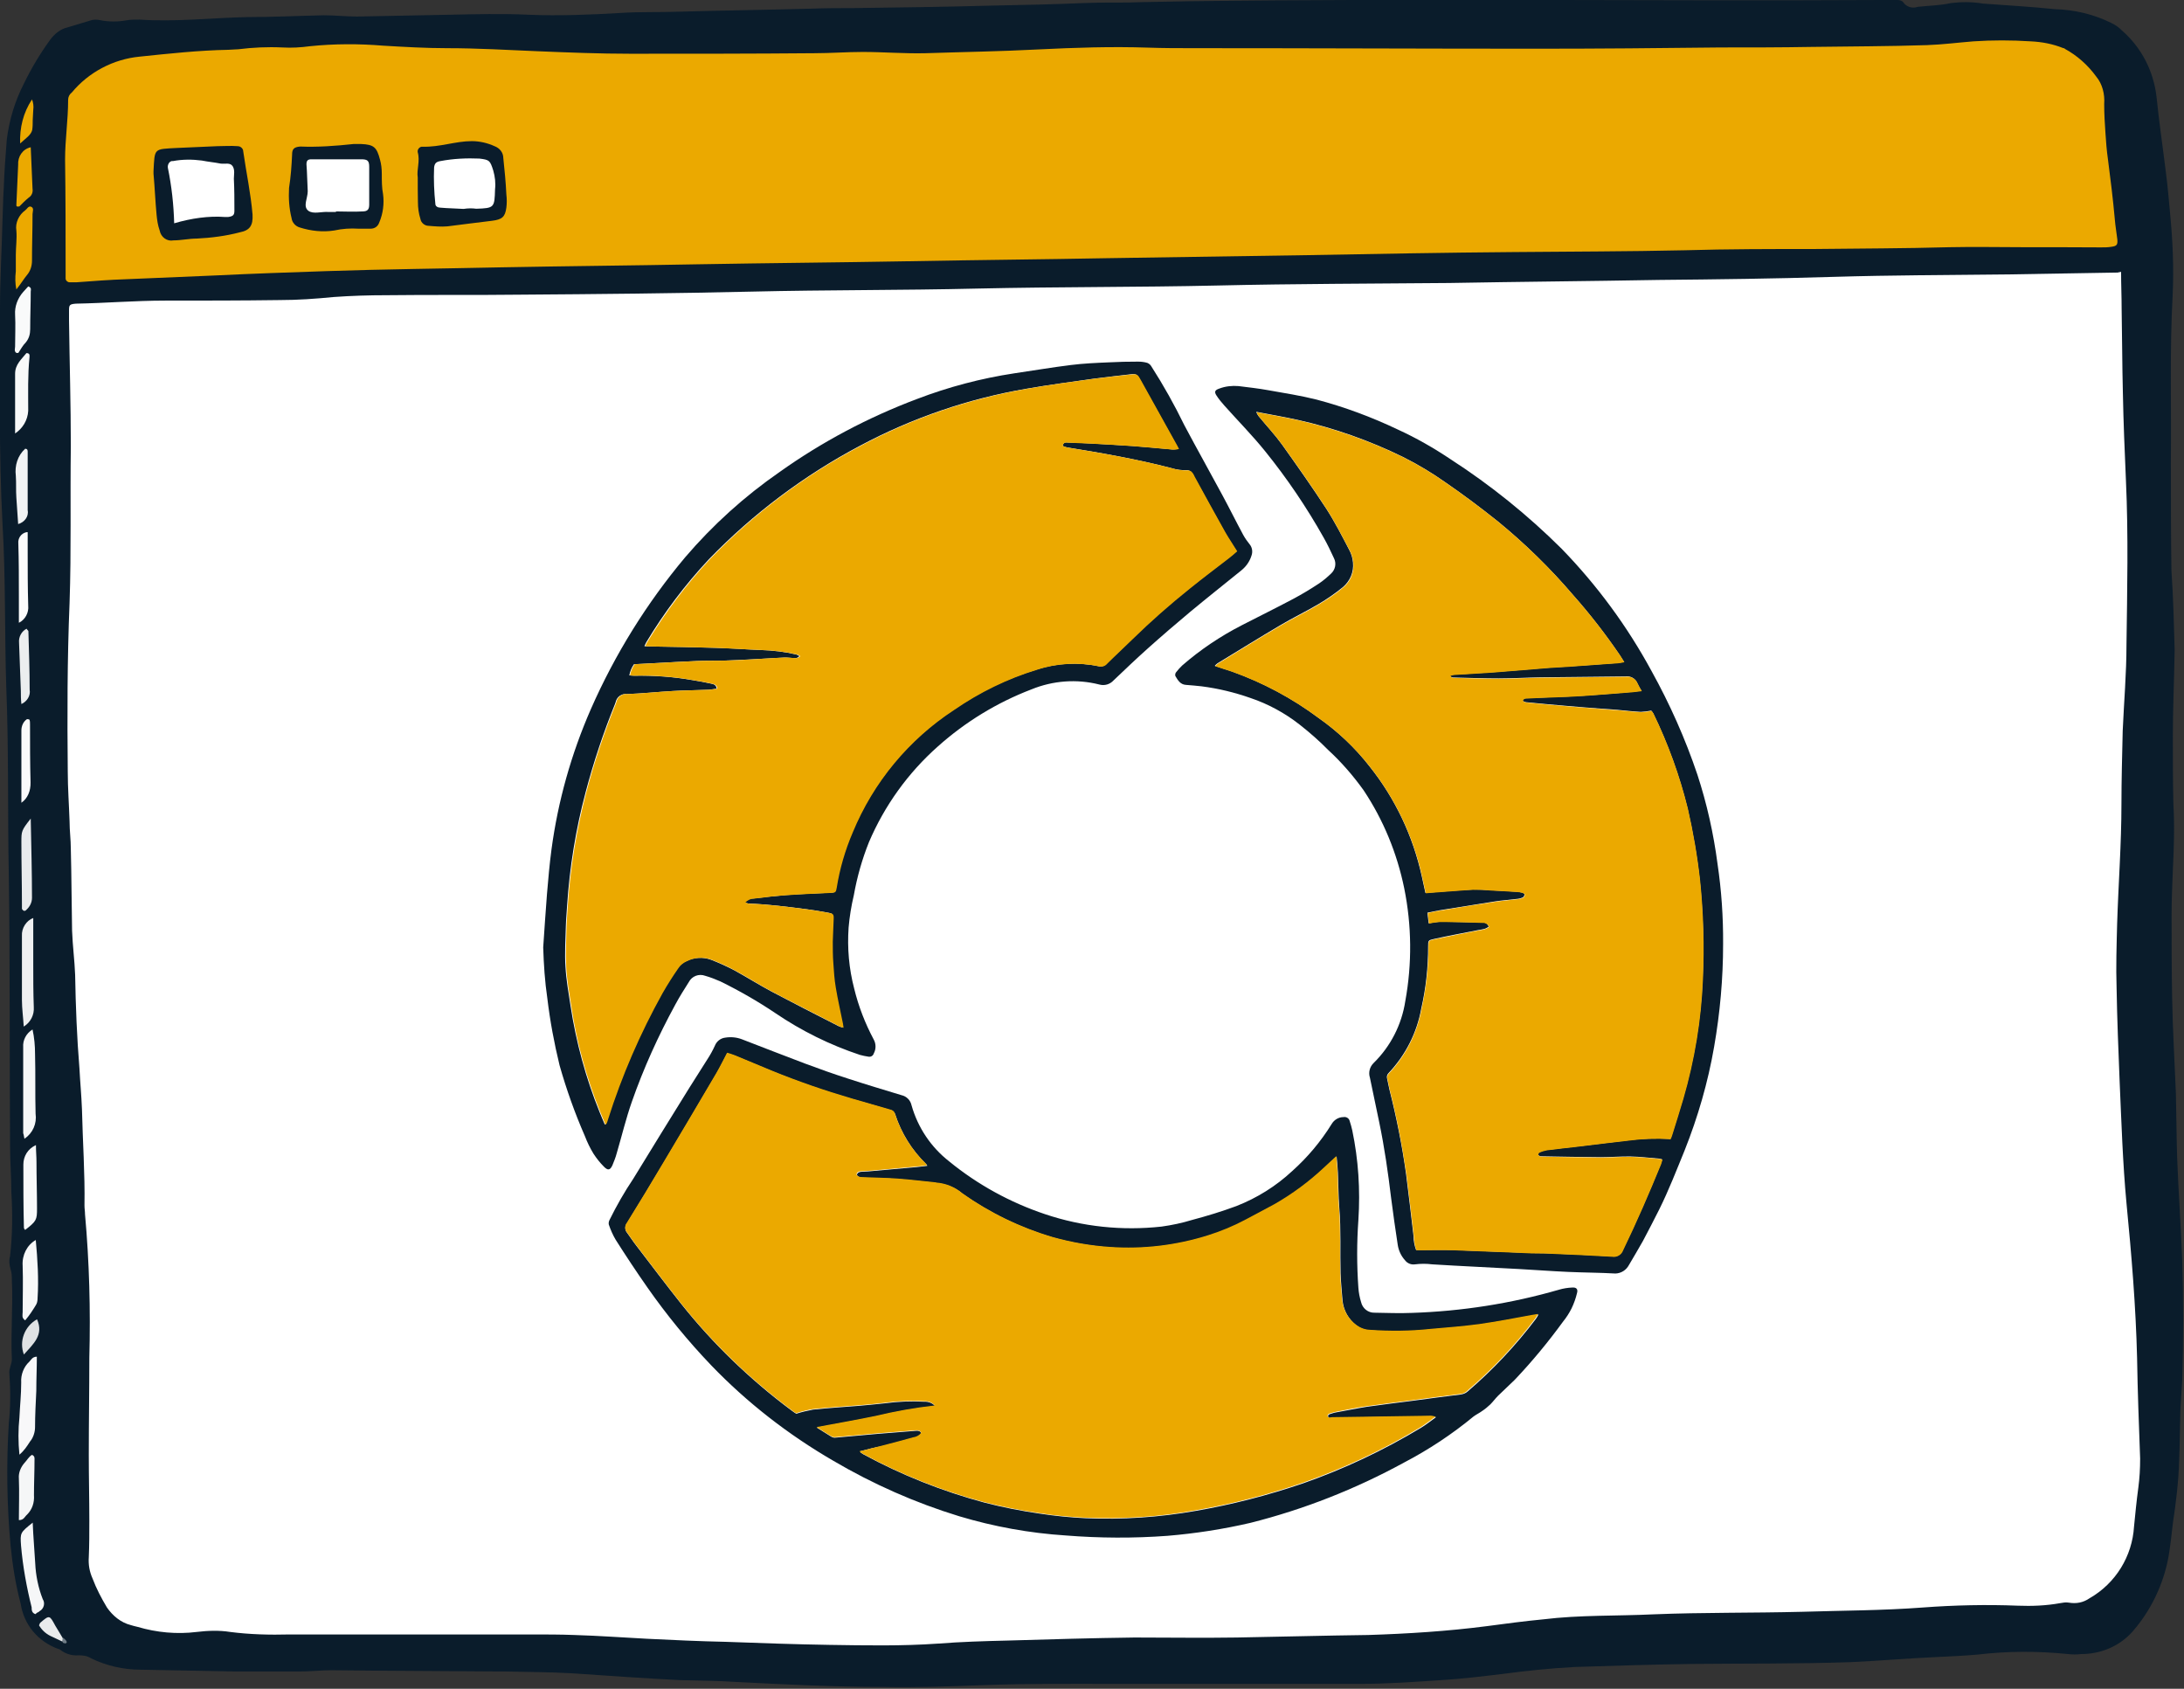<?xml version="1.0" encoding="utf-8"?>
<!-- Generator: Adobe Illustrator 28.0.0, SVG Export Plug-In . SVG Version: 6.00 Build 0)  -->
<svg version="1.1" id="Layer_1" xmlns="http://www.w3.org/2000/svg" xmlns:xlink="http://www.w3.org/1999/xlink" x="0px" y="0px"
	 viewBox="0 0 1215 939.3" style="enable-background:new 0 0 1215 939.3;" xml:space="preserve">
<rect x="0" y="0" width="1215" height="939.3" fill="#333333" stroke="none"/>
<style type="text/css">
	.st0{clip-path:url(#SVGID_00000010294575643195602080000005095548088642932669_);}
	.st1{fill:#0A1C2B;}
	.st2{fill:#FFFFFF;}
	.st3{fill:#EBA900;}
	.st4{fill:#F8F8F9;}
	.st5{fill:#F7F8F8;}
	.st6{fill:#EFF0F1;}
	.st7{fill:#F6F7F8;}
	.st8{fill:#F8F9FA;}
	.st9{fill:#E9EBED;}
	.st10{fill:#F8F9F9;}
	.st11{fill:#F9FAFA;}
	.st12{fill:#F5F6F7;}
	.st13{fill:#FCFCFC;}
	.st14{fill:#F2F4F5;}
	.st15{fill:#FAFAFB;}
	.st16{fill:#ECEEEF;}
	.st17{fill:#DFE2E4;}
	.st18{fill:#E9EBEC;}
	.st19{fill:#6F7C86;}
	.st20{fill:#E0E3E5;}
	.st21{clip-path:url(#SVGID_00000156588197508713720120000002275640530219061891_);}
</style>
<g>
	<g>
		<g>
			<g>
				<defs>
					<rect id="SVGID_1_" width="1215" height="939.3"/>
				</defs>
				<clipPath id="SVGID_00000132788986081652178260000012508652603956086178_">
					<use xlink:href="#SVGID_1_"  style="overflow:visible;"/>
				</clipPath>
				<g id="Group_6512-2" style="clip-path:url(#SVGID_00000132788986081652178260000012508652603956086178_);">
					<path id="Path_25889-2" class="st1" d="M1209.8,361.5c-0.3,17.8-1,32.9-1,47.6c0,12.6,0,25.5,0.3,38.1
						c0.7,12.2,0.3,24.5-0.3,36.7c-0.3,8-0.7,16.1-0.7,24.5c0,15.4,0,30.8,0.3,46.5c0.3,17.8,1.4,35.7,2.1,53.5
						c0.3,11.9,0.3,23.8,0.7,35.7c0.7,18.9,2.1,37.8,2.8,57c0.7,22.4,0.7,44.4,0,66.8c-0.3,5.2-0.7,10.8-1,16.1
						c-0.3,9.4-0.3,18.9-0.7,28.3c-0.3,11.5-1.7,23.1-3.5,35c-0.7,6.3-1.4,12.6-2.4,18.5c-2.8,15.4-9.8,30.1-20.3,42
						c-7.3,8-17.5,12.2-28.3,12.2c-2.4,0.3-4.9,0.3-7.3,0c-16.8-1.7-33.6-1.7-50.4,0.3c-7.7,0.7-15.7,1-23.4,1.4
						c-15.7,0.7-31.5,2.1-47.2,2.8c-29.4,1-58.8,0.7-87.8,1c-22,0.3-44.1,1-65.8,1.7c-13.3,0.7-26.6,2.1-39.5,3.8
						c-11.5,1.4-23.1,2.8-34.6,3.5c-15,1-30.4,2.1-45.5,2.1c-43.4,0-86.8,0-130.5,0c-26.2,0-52.8-0.3-79.1,0.7
						c-18.5,0.7-36.7,1.4-55.3,1c-27.3,0-54.9-1.4-82.2-2.8c-10.1-0.7-20.6-0.7-30.8-1c-19.9-1-39.9-2.4-60.2-3.8
						c-12.2-0.7-24.5-0.7-36.7-1c-1,0-2.1,0-3.1,0c-31.1-0.3-62.3-0.3-93.8-0.7c-5.9,0-11.9,0.7-17.8,0.7c-11.9,0-23.8,0-35.7,0
						c-17.5-0.3-35.3-0.7-52.8-1c-9.4,0-18.9-2.1-27.6-6.3c-2.1-1.4-4.5-1.7-7-1.7c-3.5,0.3-7-0.7-9.8-2.8c-0.3-0.3-1-0.7-1.4-0.7
						C21,913,13.3,903.6,11.5,892c-2.8-10.5-4.5-21.3-5.6-32.2c-2.1-22.7-2.4-45.5-1-68.2c1-9.1,1-18.5,0.3-27.6
						c-0.3-2.8,1.4-5.2,1.4-8c-0.7-14.7,0.7-29.4,0-43.7c0-2.1,0-4.2-0.7-6.3c-0.7-2.4-1-4.9-0.3-7.3C7,686.6,7,674.7,6.3,662.8
						c0-8.4-0.7-16.8-0.7-25.2c-0.3-50.4,0-100.4-0.7-150.8c-0.7-34.6,0-69.6-1.4-104.3c-1-30.4-0.3-60.9-2.1-91
						C-0.7,251.6,0,211.7,0,171.8c0-16.4,1-33.2,1.4-49.7c0.3-5.9,0.3-11.9,0.7-17.8c0.3-9.1,1-17.8,1.7-26.9
						C5.2,66.5,8.4,56,13.3,46.5C17.5,37.8,22.4,29.7,28,22c2.1-2.8,4.9-5.2,8-6.3c4.5-1.4,9.4-2.8,14-4.2c1.7-0.7,3.8-0.7,5.6-0.3
						c4.9,1,10.1,1,15.4,0c2.1-0.3,4.2-0.3,6.6-0.3c19.9,1.4,40.2-1,60.2-1.4c14,0,28.3-0.7,42.3-1c6.3,0,12.6,0.7,18.5,0.7
						c17.1-0.3,34.3-0.7,51.4-1c14.7-0.3,29.4-0.7,44.1,0c17.1,0.7,34.3,0,51.1-1c10.8-0.7,21.7-0.3,32.5-0.7
						c24.8-0.7,49.3-1,74.2-1.7c7.7-0.3,15.4-0.3,22.7-0.3c25.9-0.3,52.1-0.7,78-1.4c16.8-0.3,33.6-0.7,50.4-1.4
						c8-0.3,16.1-0.3,24.5-0.3C639,1,650.2,1,661,0.7C790.2-1,918.6,0.7,1047.4,0c2.8,0,5.6,0,8,0c1.4,0,2.8,0.3,3.5,1.4
						c1.7,2.4,4.9,3.5,8,2.4c6.3-0.7,12.2-0.7,18.5-2.1c5.9-0.7,11.9-0.7,17.8,0.3c13.3,1,26.6,1.7,39.9,3.1
						c10.8,0.3,21.7,2.8,31.5,7.7c2.1,1,4.2,2.4,5.9,4.2c10.8,9.4,17.5,22.4,19.2,36.7c1.4,14,3.5,28,5.2,42
						c1,7.7,1.7,15.7,2.4,23.4c1.4,14.7,2.1,29.7,1.4,44.8c-1.7,30.8-0.7,61.2-1,92c0,20.3,0,40.6,0.3,61.2
						C1209.1,332.8,1209.4,348.5,1209.8,361.5"/>
					<path id="Path_25890-2" class="st2" d="M1180,151.2c0,7,0.3,13.6,0.3,20.3c0.3,15.7,0.3,31.5,0.7,47.2
						c0.3,16.1,1,32.5,1.7,48.6c1.4,30.4,0.7,60.9,0.3,91.3c0,16.1-1.4,31.8-2.1,47.9c-0.3,13.6-0.7,27.3-0.7,40.6
						c0,22.4-1.7,44.4-2.4,66.8c-0.3,11.9-0.7,23.8-0.3,35.7c0.3,17.5,1,34.6,1.7,52.1c1,22.4,1.7,45.1,3.8,67.5
						c2.8,28.7,5.2,57.4,5.9,86.1c0.3,18.5,1,37.4,1.7,56c0,5.6-0.3,10.8-1,16.1c-1,7.3-1.7,14.7-2.4,21.7
						c-1,16.4-10.1,31.5-24.8,39.9c-3.5,2.4-7.3,3.1-11.5,2.4c-1.7-0.3-3.1,0-4.9,0.3c-7.7,1.4-15.7,1.7-23.4,1.4
						c-17.5-0.7-35.3-0.3-52.8,1c-22.4,1.7-45.1,1.7-67.5,2.4c-27.3,0.7-54.9,0.3-82.2,1.4c-20.6,1-41.3,0.3-61.6,2.8
						c-10.5,1-21,2.4-31.5,3.8c-21.7,2.8-43.7,4.2-65.8,4.9c-24.5,0.3-49,1-73.1,1.4c-18.9,0.3-38.1,0-57,0
						c-23.4,0.3-47.2,1-70.7,1.7c-12.9,0.3-25.9,0.7-38.8,1.7c-19.9,1.4-40.2,1-60.2,0.7c-19.2-0.3-38.5-1-57.7-1.7
						c-14.7-0.3-29.4-1-43.7-1.7c-13.6-0.7-26.9-1.7-40.6-2.1c-7.7-0.3-15.7-0.3-23.8-0.3c-44.8,0-89.6,0-134.4,0
						c-11.2,0.3-22.4,0-33.2-1.4c-6.3-1-12.6-0.7-18.5,0c-11.2,1.4-22.4,0.3-32.9-2.8c-1.4-0.3-2.8-0.7-3.8-1
						c-5.6-1.4-10.1-5.2-13.3-9.8c-3.1-5.2-5.9-10.5-8-16.1c-1.7-3.8-2.4-7.7-2.1-11.9c0.3-6.6,0.3-13.6,0.3-20.3
						c0-12.2-0.3-24.5-0.3-36.7c0-17.8,0.3-35.7,0.3-53.9c0.7-26.6,0-53.2-2.4-79.8c0-1.7-0.3-3.1-0.3-4.9c0.3-17.8-1-35.7-1.4-53.5
						c-0.3-7.7-1-15-1.4-22.7c-1.4-17.1-2.1-34.6-2.4-52.1c-0.3-8-1.4-16.1-1.7-24.5c-0.3-15-0.3-30.4-0.7-45.5
						c0-5.2-0.7-10.1-0.7-15.4c-0.3-9.1-1-18.5-1-27.6c-0.3-31.1-0.3-62.3,1-93.8c1-29,0.3-58.1,0.7-87.1c0-23.4-0.7-46.5-1-70
						c0-1.7,0-3.8,0-5.6c0-3.1,0.3-3.5,3.8-3.8c16.4-0.3,32.9-1.7,49.7-1.7c21.3,0,42.3,0,63.7-0.3c10.1,0,19.9-0.7,30.1-1.7
						c9.8-0.7,19.6-1,29.4-1c24.8-0.3,49.3,0,74.2-0.3c43-0.3,85.7-0.7,128.8-1.7c42-1,83.6-0.7,125.6-1.7
						c44.4-1,89.2-0.7,133.7-1.7c43-1,85.7-1,128.8-1.4c38.8-0.7,77.7-1,116.5-1.7c32.2-0.3,64.7-0.7,96.9-1.7
						c32.9-1,65.8-1,98.7-1.4c19.9-0.3,39.5-0.7,59.5-1C1176.9,151.9,1178.3,151.5,1180,151.2"/>
					<path id="Path_25891-2" class="st3" d="M1126.1,137.5c-13.6,0-27.6-0.3-41.6,0c-24.8,0.7-50,0.7-74.9,1
						c-24.1,0-48.3,0-72.4,0.7c-31.8,0.7-63.3,0.7-95.2,1c-38.1,0.3-75.9,1-114.1,1.7l-111.6,1.7c-36.7,0.7-73.8,1-110.6,1.7
						c-39.2,0.7-78,1-117.2,1.7c-36.7,0.7-73.1,1-109.9,1.7c-32.2,0.7-64.7,1-96.9,2.1c-20.6,0.7-41.3,1.4-61.6,2.4
						c-16.4,0.7-33.2,1.4-49.7,2.1c-9.1,0.3-18.5,1-27.6,1.7c-1.4,0-2.8,0-4.2,0c-1,0-2.1-1-2.1-2.1c0-1.4,0-2.8,0-4.2
						c0-20.6,0-41.3-0.3-61.9c0-11.2,1.7-22,1.7-33.2c0-1.7,0.7-3.1,2.1-4.2C49.3,40.2,63,32.9,77.7,31.5
						c16.4-1.7,32.9-3.5,49.3-3.8c1.7,0,3.8-0.3,5.6-0.3c8-1,16.1-1.4,24.5-1c5.2,0.3,10.1,0,15.4-0.7c13.6-1.4,27.3-1.4,40.6-0.3
						c11.9,0.7,23.8,1.4,35.7,1.4c16.8,0,33.6,1,50.4,1.7c17.1,0.7,34.3,1.4,51.4,1.4c34.3,0,68.6,0,102.5-0.3
						c9.1,0,17.8-0.7,26.9-0.7c11.5,0,23.4,1,35,0.7c21-0.7,41.6-1,62.6-2.1c20.3-1,40.6-1.7,61.2-1c8.4,0.3,16.8,0.3,25.2,0.3
						c63.7,0,127.7,0.3,191.4,0.3c33.9,0,67.9-0.3,101.8-0.7c16.8,0,33.6,0,50.4-0.3c21.3-0.3,43-0.3,64.4-1
						c8.7-0.3,17.1-1.4,25.9-2.1c10.5-0.7,21-0.7,31.8,0c6.3,0.3,12.2,1.4,18.2,3.8c0.3,0,0.7,0,0.7,0.3c7,3.8,12.9,9.1,17.5,15.4
						c3.5,4.2,4.9,9.8,4.5,15.4c0,5.2,0.3,10.8,0.7,16.1c0.3,4.9,0.7,9.8,1.4,14.7c1.4,10.8,2.8,22,3.8,33.2c0.3,3.8,1,7.7,1.4,11.2
						c0.3,3.1-0.3,3.8-3.5,4.2c-1.7,0.3-3.8,0.3-5.6,0.3C1154.8,137.5,1140.5,137.5,1126.1,137.5
						C1126.1,137.2,1126.1,137.5,1126.1,137.5"/>
					<path id="Path_25892-2" class="st4" d="M10.8,809.1c-0.7-7-0.7-14,0-20.6c0.3-6.6,1-12.9,1-19.6c-0.3-4.2,1.4-8.7,4.5-11.5
						c1-1,1.7-2.8,4.2-2.8c0,6.3-0.3,12.6-0.3,18.9c-0.3,6.6-0.7,13.6-0.7,20.3c0,2.8-1,5.9-2.8,8C15,804.5,13.3,807,10.8,809.1"/>
					<path id="Path_25893-2" class="st3" d="M9.1,161c-0.7-3.5-0.7-6.6-0.3-10.1c0-2.8,0-5.9,0-9.1c0-4.5,0.7-9.1,0.3-13.6
						c-0.7-4.2,1.4-8.7,4.9-11.2c1-0.7,1.7-2.4,3.1-2.1c2.1,0.7,1,2.8,1,4.2c0,8.7-0.3,17.1-0.3,25.9c0,3.1-1,5.9-2.8,8
						C13.3,155,11.9,157.5,9.1,161"/>
					<path id="Path_25894-2" class="st5" d="M13.6,633.4c-0.3-1-0.3-2.1-0.7-3.1c0-16.1,0-31.8,0-47.9c-0.3-3.8,1.7-7.7,5.2-9.8
						c1,4.5,1.4,9.1,1.4,13.6c0.3,11.2,0,22,0.3,33.2C20.6,625,18.2,630.3,13.6,633.4"/>
					<path id="Path_25895-2" class="st6" d="M18.5,510.6c0,9.4,0,17.5,0,25.5s0,16.1,0.3,24.1c0.3,4.2-1.7,8.4-5.6,10.8
						c-0.3-5.2-1-10.1-1-14.7c0-11.9,0-23.8,0-35.7C11.9,516.2,14.7,512,18.5,510.6"/>
					<path id="Path_25896-2" class="st7" d="M18.2,846.9c0.3,8,1,15.4,1.4,22.7c0.3,6.6,1.7,13.6,4.2,19.9c1.4,2.1,0.7,5.2-1.7,6.6
						c0,0-0.3,0-0.3,0.3c-0.7,0.3-1.4,0.7-2.1,1.4c-2.1-0.7-2.1-2.4-2.1-3.8c-2.8-11.2-4.9-22.7-5.9-34.3
						C11.2,852.5,11.2,852.5,18.2,846.9"/>
					<path id="Path_25897-2" class="st5" d="M19.9,689.7c1,10.8,1.7,21.7,1,32.5c0,1.4-0.3,2.8-1,3.8c-1.7,2.8-3.5,5.6-5.9,8.4
						c-2.1-1.4-1.4-3.1-1.4-4.5c0-8.7,0.3-17.1,0-25.9C12.2,698.1,15,692.5,19.9,689.7"/>
					<path id="Path_25898-2" class="st8" d="M14,684.1c-0.3-0.3-0.7-0.7-0.7-1.4c-0.3-11.5-0.3-23.4-0.3-35c0-4.5,2.4-8.7,7-10.8
						c0,3.5,0.3,6.3,0.3,9.4c0,8.7,0.3,17.5,0.3,25.9C20.6,678.5,20.3,679.2,14,684.1"/>
					<path id="Path_25899-2" class="st9" d="M17.1,455.3c0.3,15.7,0.7,30.1,0.7,44.1c0,2.8-1.4,5.2-3.5,7c-0.3,0.3-1,0.3-1.4,0
						c-0.3-0.3-0.7-0.7-0.7-1c0-0.7,0-1.7,0-2.4c0-11.5-0.3-23.1-0.3-34.6C11.9,462.3,11.9,461.9,17.1,455.3"/>
					<path id="Path_25900-2" class="st10" d="M8.4,241.1c0-11.2,0-22,0-33.2c0-5.2,3.5-8,6.3-11.5c2.1,0,1.7,1.4,1.7,2.4
						c-1,9.8-0.7,19.9-0.7,29.7C15.4,233.8,12.6,238.3,8.4,241.1"/>
					<path id="Path_25901-2" class="st11" d="M9.1,196.3c-1.4-1-0.7-2.4-0.7-3.5c0-5.9,0.3-11.9,0-17.8c-0.3-4.5,1.4-9.1,4.5-12.6
						c1-1,2.1-2.4,2.8-3.1c2.1,0.7,1.4,2.1,1.4,2.8c0,7-0.3,14-0.3,21c0,2.8-0.7,5.2-2.4,7.3c-1.7,1.7-2.8,3.8-4.2,5.9
						C9.8,196.3,9.4,196.3,9.1,196.3"/>
					<path id="Path_25902-2" class="st12" d="M10.5,845.5c0-8,0.3-15.4,0-23.1c-0.3-3.1,1-6.3,3.1-8.7c1.4-1.4,2.4-3.5,4.2-4.5
						c1.7,0.7,1.4,2.1,1.4,2.8c0,6.6-0.3,12.9-0.3,19.6c0.3,4.2-1,8-3.8,10.8C13.6,843.7,13.3,845.5,10.5,845.5"/>
					<path id="Path_25903-2" class="st13" d="M10.5,346.4c0-5.2,0-10.1,0-14.7c0-9.8,0-19.6-0.3-29.4c-0.3-2.8,1.4-5.6,4.5-6.3
						c0.3,0,0.7,0,0.7,0c0,3.8,0,7.3,0,10.8c0,10.1,0,19.9,0.3,30.1C16.1,340.8,14,344.7,10.5,346.4"/>
					<path id="Path_25904-2" class="st14" d="M10.1,291.5c-0.3-4.9-0.7-9.8-1-14.7c-0.3-4.2,0-8-0.3-12.2c-0.7-5.6,1-11.2,5.2-15
						c1.4,0,1.4,1,1.4,1.7c0,10.8,0,21.7,0,32.5C16.1,287.3,13.6,290.5,10.1,291.5"/>
					<path id="Path_25905-2" class="st3" d="M17.1,81.9c0.3,8,0.7,15.4,1,23.1c0.3,1.7-0.3,3.8-2.1,4.9c-2.1,1.7-3.8,3.5-5.2,4.9
						c-1.4,0.3-1.7,0-1.7-0.7c0.3-7.3,0.7-15,1-22.4C9.8,87.1,12.6,82.9,17.1,81.9"/>
					<path id="Path_25906-2" class="st15" d="M11.9,446.5c0-14,0-26.9,0-40.2c0-2.4,1-4.9,3.1-6.3c0.3,0,1,0,1.4,0.3
						c0.3,0.7,0.3,1.7,0.3,2.4c0,10.8,0,21.7,0.3,32.5C17.1,439.9,15.4,444.1,11.9,446.5"/>
					<path id="Path_25907-2" class="st16" d="M11.9,391.6c-0.3-2.8-0.3-4.9-0.3-7.3c-0.3-9.1-0.7-17.8-1-26.9
						c-0.3-3.1,1.4-6.3,4.2-7.7c0.3,0.7,1,1,1,1.4c0.3,10.8,0.7,21.7,0.7,32.5C17.1,387,15,390.2,11.9,391.6"/>
					<path id="Path_25908-2" class="st17" d="M13.3,753.4c-2.8-7.3,0.3-15.7,7.3-19.6C24.5,742.6,18.5,747.5,13.3,753.4"/>
					<path id="Path_25909-2" class="st3" d="M11.2,79.8c-0.3-8.7,1.7-17.1,6.6-24.5c0.7,1.7,1,3.8,0.7,5.9c0,1.7-0.3,3.8-0.3,5.6
						s0,3.8-0.3,5.6C17.1,75.2,14.7,76.6,11.2,79.8"/>
					<path id="Path_25910-2" class="st18" d="M34.6,913c-2.1-1-4.5-2.1-6.6-3.1c-2.8-1.4-4.9-3.5-6.3-5.9c0.3-0.3,0.3-1,0.7-1.4
						c5.2-4.5,5.2-4.2,8.4,1.7c1.4,2.4,2.8,4.5,4.2,7C35.7,911.6,35.3,912.7,34.6,913"/>
					<path id="Path_25911-2" class="st19" d="M34.6,913l0.3-2.1c0.7,0.3,1,0.7,1.7,1.4c0.3,0.3,1,1.4,0,1.7
						c-0.3,0.3-1.4-0.3-1.7-0.3C35,913.7,35,913.4,34.6,913"/>
					<path id="Path_25912-2" class="st1" d="M985.8,688.3c14.7-0.3,29.4-0.3,44.1-0.7c2.8,0,5.9-0.3,9.1-0.7c14-1,28.3,0,42,2.8
						c0.7,0,1,0,1.7,0.3c7.7,3.1,11.2,3.8,7,14c-0.7,1.4-1,2.4-1.7,3.8c-0.7,1.7-2.4,3.1-4.2,3.1c-2.8,0.7-5.9,0.7-8.7,1
						c-9.1-0.3-18.5,0.7-27.6,2.4c-21.3,3.8-43,5.9-64.7,6.3c-22.4,0.7-44.4,1.4-66.8,2.1c-30.1,1-60.2,1.7-90.3,3.1
						c-36,1.7-72.1,1.4-108.1,1.7c-40.6,0.3-81.5,0.3-122.1,1.4c-28.7,0.7-57.4,1.7-86.4,1.7c-9.1,0-18.5,0-27.6-0.3
						c-3.1-0.3-6.3-0.7-9.8-1.4c-1.4-0.3-2.4-1.4-2.8-2.4c-0.3-0.7-0.3-1.7,0.7-2.1c1-0.3,2.1-0.7,3.1-0.7
						c12.9-1.4,25.9-3.1,38.8-4.5c18.5-2.1,37.1-4.2,56-5.9c12.9-1.4,25.9-2.4,38.8-3.8c17.1-1.4,34.6-3.1,51.8-4.5
						c9.1-0.7,18.5-1.4,27.6-1.7c22-1.4,43.7-2.4,65.8-3.8c28.7-1.7,57.4-3.8,86.1-5.6c16.8-1,33.6-1.7,50.4-2.8
						c15-1,29.7-1,44.8-1.7C949.8,688.3,968,688.3,985.8,688.3"/>
					<path id="Path_25913-2" class="st1" d="M861.9,476.6c29.7,0.3,59.8,0,89.6-1c17.8-0.7,35.7-1,53.5-0.7
						c19.9,0.3,39.5,0.7,59.5,1.4c1.7-0.3,3.8,0,5.6,1c0.7,0.3,1,1,1,2.1c0,0.7-0.3,1.4-1,1.7c-1.4,0.7-3.1,1-4.5,1
						c-14.7,1.7-29.7,3.8-44.4,5.6c-17.5,2.1-35,3.8-52.5,5.9c-17.5,2.1-35,3.8-52.5,5.6c-26.6,2.4-52.8,4.2-79.4,5.2
						c-19.2,0.7-38.5,1.7-57.7,2.8c-21.3,1.4-42.7,2.8-64,4.2c-18.5,1-37.4,1.7-56,2.8c-18.9,1-38.1,0.3-57,2.8
						c-9.8,1-19.2,2.1-29,3.8c-12.9,2.1-25.9,2.8-38.8,4.2c-10.8,1-21.7,1.4-32.5,2.8c-7.3,1.4-15-2.4-17.8-9.4
						c-1.7-2.8-3.1-5.6-4.2-8.7c-1-3.1,0.7-6.3,3.5-7.3c0.3,0,0.3,0,0.7-0.3c4.2-1.4,8.4-2.1,12.6-2.8c16.1-1.7,32.5-3.1,48.6-5.2
						c12.6-1.4,25.2-3.5,37.8-5.2c12.9-2.1,25.9-3.8,38.8-4.5c13.6-0.3,26.9-1,40.6-1.7c26.9-1.4,53.5-2.8,80.5-4.2
						c24.1-1,48.3-2.4,72.4-2.1C830.4,476.3,846.2,476.3,861.9,476.6"/>
					<path id="Path_25914-2" class="st1" d="M411.2,663.1c0,17.1,0,34.3,0,51.4c0,23.4-0.3,46.5-0.3,70c0,2.4-0.3,4.9-1,7.3
						c-1.4,4.2-1.7,4.2-6.3,4.5c-8.4,0.3-16.8,1-25.2,1.4c-11.2,0.7-22,1.7-33.2,2.4c-15,1-30.4,1.7-45.5,2.4
						c-24.8,1-49.7,2.1-74.9,3.1c-14.3,0.7-28.7,1-43,1.7c-16.1,0.7-32.5,1-48.6,1.7c-9.4,0.3-18.9,1-28.3,1
						c-8.7,0.3-10.5-1.4-11.2-9.8c-0.7-9.8-1-19.6-1.4-29.4c-0.7-23.4-1-47.2-1.7-70.7c-1-42.7-1.7-85.4-1-127.7
						c0-4.9,0.7-9.8,1-14.7c0-0.3,0.7-0.7,1-1c0.3,0,1,0.3,1.4,0.7c0.3,1,0.7,2.1,0.7,3.1c0.7,8.4,1,16.8,1.7,25.2
						c1,17.1,2.1,34.3,2.8,51.1c0.3,8.4,0.7,16.8,0.7,25.2c0.7,21,0.7,41.6,1.7,62.6c1,20.6,1,41.3,1,61.9c0,3.8,0.3,7.7,0.3,11.5
						c0,1,1,2.1,2.1,2.1l0,0c1.7,0,3.8,0,5.6-0.3c29.4-1.7,58.4-3.1,87.8-4.9c22-1,44.4-2.1,66.5-3.1c25.9-1,51.4-2.1,77.3-3.5
						c16.1-0.7,31.8-1,47.9-1.4c2.8,0,5.6,0,8-0.3c2.8-0.3,3.1-0.7,3.1-3.5c0-1.7,0-3.1,0-4.9c-0.3-13.3-0.3-26.6-0.7-39.9
						c-0.3-15-0.7-30.4-0.7-45.5c0-36-0.3-72.1-0.3-108.5c0-9.8,0-19.6,0.3-29.4c0-1.7,0-3.8,0-5.6c0-2.4-0.7-3.1-3.5-3.1
						c-3.1,0-6.6,0.3-9.8,0.3c-16.4,1-32.9,1.7-49.7,2.8c-25.9,1.4-52.1,2.8-78,4.2c-9.4,0.3-18.9,0.7-28.3,1
						c-30.1,1.4-60.2,1.7-90.3,1.4c-9.4-0.7-18.9-0.7-28.3,0c-1.7,0-3.1-0.7-4.2-2.1c-0.3-0.7-1-1.4-1.4-2.1
						c-5.2-8.4-1.7-9.4,5.6-9.8c21-0.3,41.6-2.8,62.3-3.5c11.5-0.3,23.4-0.7,35-1c36.7-1.4,73.1-1,109.9-1.7
						c26.2-0.7,52.5-0.3,79.1-1c13.3-0.3,11.5,0,11.9,11.2c0.3,24.8,0,50,0.7,74.9C410.8,635.2,410.8,649.1,411.2,663.1"/>
					<path id="Path_25915-2" class="st1" d="M187.6,741.5c1.4,0,1.7,0,2.4,0c11.2-1.4,10.8,0.7,9.8-11.9c-0.7-10.5-0.7-21-1-31.8
						c0-11.5-1-22.7-2.4-33.9c-1-9.1-1.4-18.5-0.7-27.6c0.3-4.9,1.4-6.3,6.3-6.6c2.8-0.3,5.2-0.3,8-0.3c6.6,0,12.9,0,19.6-0.7
						c1.7-0.3,3.1-0.3,4.9-0.3c3.5,0.3,5.2,1.7,5.6,5.6c1,10.1,2.1,19.9,3.1,30.1c1,10.5,1.7,21,1.7,31.8c0,1.7,0,3.8,0.3,5.6
						c1.7,10.8,2.8,22,2.8,33.2c0,2.1,0.7,3.1,2.8,3.1c2.8,0,5.2-0.3,8.4-0.3c0-3.1,0-5.9,0-9.1c0-2.8,0-5.2-0.3-8
						c-0.3-5.2-0.7-10.8-0.7-16.1c-0.3-9.8-0.3-19.6-0.7-29.4c0-1.4,0-2.8,0-4.2c0.3-5.9,1.7-7.3,8-7.7c8.7,0.7,17.5,0,25.5-2.4
						c0.7-0.3,1.7-0.3,2.4-0.3c6.6-1,7.3-0.3,8,6.3c0.3,2.4,0.3,4.9,0.3,7.3c0.3,7.7,0.7,15,1.7,22.7c1.4,8.7,2.1,17.8,2.4,26.6
						c0.3,2.8,0.7,5.9,1.7,8.7c0.3,2.1,2.1,3.5,3.8,3.1l0,0c7.7,0.3,8.4-0.3,8-8c-1-19.6-2.1-39.5-2.8-59.5
						c-0.7-17.1-1-34.3-1.7-51.1c0-4.2-0.7-8-1-12.2c-0.3-1.7-0.7-3.8-0.7-5.6c0-2.8,1-3.8,3.8-4.2c0.7,0,1.7,0,2.4,0
						c5.2,1,10.1,1.4,15.4,1c7,0,14,1.4,20.6,4.2c2.1,0.7,3.5,2.8,3.5,5.2c0.7,5.2,1,10.8,1.7,16.1c1,11.9,1.4,23.8,1.7,35.7
						c0,17.5,0.3,35.3,1.4,52.8c0.3,6.6,0.3,13.6,0.7,20.3c0,3.1,0.3,6.6,4.9,7c0.7,0,1,0.7,1,1.4v0.3c-0.3,0.7-0.7,1.7-1.4,1.7
						c-3.8,1.7-7.7,2.8-11.5,3.5c-5.9,0.3-11.5,1.4-17.5,2.4s-11.9,1.4-17.8,1.7c-22,1.4-43.7,2.4-65.8,3.8
						c-24.5,1.7-48.6,2.1-73.1,1.7c-8,0-16.1,0.3-24.1,1.7c-2.8,0.3-5.9,0.3-8.7,0c-4.2-0.7-8.7-0.7-12.9-1
						c-4.5-0.3-9.1-1.7-13.3-3.5c-0.7-0.3-1-1-1-1.7c0-0.3,0.3-0.3,0.3-0.7c3.5-2.4,8-3.8,12.2-3.8c2.4,0,3.1-1,2.8-3.1
						c-1-16.8-1.4-33.6-0.7-50.4c0-12.6-0.3-25.5-1-38.1c-0.7-11.9-0.7-23.8,0.7-35.7c0.3-4.5,3.5-8.7,8-10.1
						c4.2-1.4,8.4-2.4,12.6-3.1c6.3-1,12.2-1.4,18.5-2.8c3.5-0.7,5.2,0.3,5.2,4.9c0.3,17.8,1,35.7,2.1,53.5
						c0.7,16.1,1.4,32.5,2.4,48.6c0.3,4.2,0.7,8,1.4,12.2C188.3,727.5,188.6,734.5,187.6,741.5"/>
					<path id="Path_25916-2" class="st1" d="M387.4,337.7c0.7-16.4,1-33.2,1.7-49.7c0.7-19.9,1.4-39.5,2.1-59.5c0-1.4,0-2.8,0-4.2
						c0-1.4-1-2.4-2.4-2.4c0,0,0,0-0.3,0c-3.5,0-7,0-10.5,0.3c-11.5,0.3-23.4,1-35,1.7c-24.8,1-50,2.1-74.9,3.5
						c-26.2,1.4-52.5,2.4-78.7,3.1c-17.8,0.3-35.7,0.7-53.5,1.7c-12.6,0.7-24.8,0.3-37.4,0.7c-1.7,0-3.8-0.7-4.9-2.1
						c-0.3-0.3-0.7-0.7-1-1.4c-1.4-2.4-3.8-5.2-2.4-8c1.4-3.1,4.9-2.8,8-2.8c19.9-0.7,40.2-1,60.2-2.1c18.5-1,36.7-0.7,55.3-1.7
						c25.5-1,51.1-0.7,76.6-1.7c25.9-1,51.4-1,77.3-1.7c9.1-0.3,17.8-0.7,26.9-1c6.6,0,7.7,0.7,7.3,7.3c-1.4,16.8-0.7,33.6-1.7,50.4
						c-1,18.9-1,38.1-1.4,57c-0.7,18.2-1,36.4-1.7,54.6c-0.3,15-1,30.4-1.7,45.5c-0.3,9.1-0.7,18.5-1,27.6c0,1.4,0,2.8-0.3,4.2
						c-1.4,5.6-2.8,7-8,7c-21,0.3-41.6,0.7-62.6,1c-21,0.3-41.6,0.7-62.6,1c-9.4,0-18.9,0.3-28.3,0.3c-24.8,0.3-50,1-74.9,1.4
						c-19.9,0.3-39.5,0-59.5,0c-4.9,0-6.3-1.4-6.6-6.3c-0.3-5.6-0.7-11.2-0.7-17.1c-0.3-21-0.7-41.6-1-62.6
						c-0.3-25.5-0.7-51.1-0.7-76.6c0-17.5,0.7-35.3,1-52.8c0-2.1,0.3-4.2,0.7-6.3c0-0.7,1-1,1.7-1.4c0.3,0,1,0.3,1,1
						c0.7,1.4,1,3.1,1,4.5c0.3,7.7,0.3,15.7,1,23.4c1,19.9,1,39.5,1.7,59.5c1,38.1,0.7,76.6,1,114.8c0,3.5,0,7,0,10.5
						c0,1,0.7,2.1,1.7,2.1c0,0,0,0,0.3,0c3.1,0,5.9,0,9.1-0.3c13.3-0.7,26.6-1,39.9-1.7c22.4-0.7,44.4-1,66.8-1.7
						c19.9-0.3,40.2-0.7,60.2-1.7c18.5-0.7,36.7-0.7,55.3-1.7c16.1-0.7,32.5-0.7,49-1c1,0,2.1,0,3.1,0c1,0,2.1-1,2.1-2.1
						c0-2.1,0.3-4.2,0.3-6.6c0.7-21,1-41.6,1.7-62.6C386.3,367.1,386.7,352.4,387.4,337.7L387.4,337.7"/>
					<path id="Path_25917-2" class="st1" d="M844.4,256.5c-8,0-13.6,0-19.2,0c-10.1,0-19.9,0.3-30.1,0.7c-18.9,0.3-37.8-0.3-57-1.4
						c-17.5-0.7-35-2.4-52.8-3.5c-2.1,0-4.2-0.3-6.6-0.7c-1.7-0.3-3.5-1.4-4.5-2.8c-4.2-5.6-2.8-9.4,3.8-11.5
						c9.1-2.4,18.5-3.5,28-3.8c16.4-1,32.9-1.4,49.7-2.4c22.7-1,45.5-2.1,68.2-3.5c19.9-1,39.5-0.7,59.5-0.3
						c9.8,0,19.6,0.7,29.4,0.3c17.5-0.3,34.6-0.7,52.1-1.4c1,0,2.1-0.3,3.1-0.3c14.3-0.3,28.7-0.7,43-1c15,0,30.4,0,45.5,0
						c5.2,0,10.8-0.3,16.1-0.3c1,0,2.1-0.3,3.1,0c7.3,0.3,10.1,4.2,8.4,11.2c-0.7,2.1-1.4,3.8-2.1,5.9c-1.4,4.9-5.6,8-10.8,8
						c-8.7,1-17.1,1.4-25.9,1.7c-16.1,1-32.5,0.7-48.6,2.1c-10.1,1-19.9,0.7-30.1,1c-15.7,0.7-31.5,1.4-47.2,2.1
						c-7.3,0.3-14.7,0.3-22,0.3C878.7,257.2,860.5,256.9,844.4,256.5"/>
					<path id="Path_25918-2" class="st1" d="M1046.7,613.1c-2.1,0-4.5,0.3-6.6,1c-7.3,2.4-14.7,3.5-22.4,3.8
						c-21.3,0.3-43,0.3-64.4,0.7c-20.3,0.3-40.6,0.7-60.9,1.7c-17.1,0.7-34.3,0.7-51.1,1.7c-24.1,1-48.3,0.7-72.4,1.7
						c-24.8,1-49.3,0.7-74.2,1.7c-29.4,1-58.8,1-87.8,1.4c-33.6,0.3-67.2,1.4-100.8,1c-6.6,0-12.9-0.7-19.6-1
						c-1.4-0.3-2.4-0.7-3.8-1.4c-0.3-0.3-0.7-0.7-0.7-1s0.3-1,0.7-1.4c1-0.3,2.1-0.7,3.1-0.7c10.8,0.3,21.7,0,32.5-1
						c13.6-0.7,27.6-1.7,41.3-2.8c21-1.4,42.3-2.8,63.3-4.2c10.1-0.7,19.9-1,30.1-1.7c22-1.4,43.7-2.8,65.8-3.8
						c27.3-1.7,54.6-3.5,81.9-4.9c17.1-1,34.6-1.7,52.1-3.1c22.4-1.4,44.8-2.8,67.5-3.5c12.2-0.3,24.5-1,36.4-1.4
						c17.5-0.7,34.6-1.4,52.1-1.4c11.9,0,23.8,0.7,35.7,0.7c2.8,0,5.6-0.3,8-0.7c1.7-0.3,3.8,0,5.6,0.7c2.4,1.4,3.5,2.8,2.8,5.2
						c-0.7,2.8-1.7,5.6-2.8,8.4c-1,3.8-4.9,6.3-9.1,5.6L1046.7,613.1"/>
					<path id="Path_25919-2" class="st1" d="M1025,431.8c-17.1,0.7-32.2,0.3-47.2-0.3c-20.3-0.7-40.6-1.7-60.9-2.4
						c-7.7-0.3-15.7-0.3-23.4-0.7c-17.5-0.7-34.6-1.7-52.1-2.4c-19.6-0.7-39.2-0.7-58.8-0.7c-12.9,0-25.9-0.3-39.2-1.4
						c-7.3-0.7-14.7-1.7-21.7-3.8c-1.4-0.3-3.1-1-4.5-1.7c-2.1-0.7-3.5-2.4-3.8-4.5c-0.3-1.4,1.7-2.4,5.2-2.8c5.2,0,10.5,0.3,15.4,0
						c9.8-0.7,19.6-1,29-2.1c28.7-2.8,57-5.6,86.1-6.6c32.5-1.4,65.1-3.1,97.6-3.1c25.2,0,50.4,0.7,75.6,0.7c16.1,0,32.5,0,49-0.3
						c4.5,0.3,9.1,1.7,12.9,3.8c1.4,0.7,2.1,2.1,1.7,3.5c0,2.1,0,4.2-0.3,6.3c-1.7,4.9-3.5,9.4-5.6,14.3c-1.4,3.1-4.5,4.9-8,4.5
						c-2.4-0.3-4.9,0-7.3-0.3c-11.9-0.7-23.8-0.7-35.7,0.3C1026.7,431.8,1025,431.8,1025,431.8"/>
					<path id="Path_25920-2" class="st1" d="M918.3,325.8c-15.7-0.3-33.9-1-51.8-1.7c-15.7-0.7-31.5,0-47.2,1.4
						c-12.2,1.4-24.5,2.1-36.4,2.1c-8.7-0.3-17.1-1.4-25.9-3.1c-1.7,0-3.8-1-4.9-2.4c-0.7-0.7-0.7-1.4-0.7-2.1
						c0.3-0.7,1-1.4,1.7-1.7c1.7-0.3,3.1-0.3,4.9-0.3c17.8,0,35.7-1.7,53.2-5.6c21-4.5,42.3-7.3,63.7-8c22.4-0.7,44.8-1.7,67.5-3.1
						c17.8-1,35.7-1,53.5-1.4c15.4-0.3,30.8-1,46.2-1.7c6.6-0.3,13.6-1.4,20.3-1.7c3.1-0.3,6.6,0.3,9.4,2.1c1.7,0.7,2.8,2.4,2.8,4.5
						c-0.7,5.9-2.8,11.5-5.9,16.8c-1,1.4-3.1,2.4-4.9,2.4c-10.1,1-20.3,2.4-30.8,2.8C994.9,326.5,957.5,325.1,918.3,325.8"/>
					<path id="Path_25921-2" class="st1" d="M198.4,391.6c1.4-3.8,2.8-7,4.2-10.1c4.9-11.9,10.1-23.4,16.1-34.6
						c0.3-0.7,0.7-1.4,1-2.1c2.4-5.2,8.7-7.7,14-5.2c2.1,1,3.8,2.4,4.9,4.5c7.3,11.2,16.8,20.6,27.3,28.7c3.1,2.1,5.6,4.9,8.7,7.3
						c1.7,1.4,3.1,2.8,5.2,4.2c1.4-1.7,2.1-3.8,2.4-5.9c5.2-22,10.8-44.4,16.4-66.5c2.8-10.8,5.9-21.3,8.7-32.2
						c0.3-1,0.7-2.1,0.7-3.1c0.3-1,0-1.7-1-2.1c-0.3,0-1,0-1.4,0c-4.9,1-9.4,2.4-14,3.8c-1,0.3-2.1,0.7-3.1,0.7
						c-1,0.3-2.1-0.3-2.8-1.4c-0.7-1-0.7-2.1,0-3.1c1-1.4,2.1-2.4,3.5-3.1c3.8-2.8,7.7-4.9,12.2-6.6c4.9-2.1,9.8-4.9,14-8
						c3.8-2.8,8.7-3.5,13.3-1.7c2.4,0.7,4.2,2.4,4.9,4.9c2.1,7,4.2,14,7.3,20.6c1.4,4.2,2.4,8.4,2.4,12.6c0.3,5.2-2.1,10.1-6.3,13.6
						c-1,0.7-2.1,0.7-3.1-0.3c-2.1-1.7-3.5-4.2-4.5-6.6c-1.4-4.5-2.8-9.4-3.5-14.3c-0.3-1-0.3-2.4-1.7-2.1c-0.7,0-1,1-1,1.7
						c-7,22.7-12.9,45.8-18.5,69.3c-2.8,12.2-6.3,24.1-9.4,36c-1.4,5.2-3.8,10.1-7.3,14.3c-1.4,2.4-4.5,3.1-7,1.7
						c-0.7-0.3-1-0.7-1.4-1.4c-2.8-2.4-5.6-5.2-8.4-7.7c-8.4-7.7-17.1-15-25.5-22.7c-4.9-4.5-9.4-9.8-13.3-15.4
						c-0.7-1.4-2.1-2.4-3.5-2.4c-3.1,7-6.6,14.3-9.8,21.7c-3.1,7.3-5.9,15-8.7,22.7c-1.4,3.8-3.1,7.3-5.9,10.5c-1,1.7-3.1,2.1-4.9,1
						c0,0,0,0-0.3,0c-2.4-1.7-4.9-3.5-7-5.2c-8.4-7.3-15.7-15.7-22.4-24.8c-1-1.4-1.4-2.8-3.1-3.5c-1.7,0.3-2.1,1.7-2.8,2.8
						c-8,11.9-15.4,24.1-22,37.1c-0.3,0.7-0.7,1.4-1,2.1c-0.7,1-1,3.5-3.1,2.4c-1.7-1-1-2.8-0.7-4.5c1.4-3.5,2.4-7.3,4.2-10.5
						c3.5-7.3,7-14.7,10.5-22c3.8-7,7-14,9.8-21.3c0.7-1.7,2.4-3.1,4.2-3.1c4.5-1,8.7,1,10.8,5.2c4.2,6.3,8.7,12.2,14,17.8
						C193.2,387.7,195.6,389.8,198.4,391.6"/>
					<path id="Path_25922-2" class="st1" d="M640.4,430.4c-8.4,0-17.1-0.7-25.5-2.1c-8.4-0.7-16.8-1-25.2-1c-18.5,0-37.4,0-56,0.3
						c-7.7,0-15.7-0.7-23.4-1.7c-3.5-0.3-6.6-2.4-8-5.9c-0.7-1.4-0.3-2.8,1-3.5c0.3,0,0.3-0.3,0.7-0.3c3.1-0.7,6.3-1,9.8-1.4
						c16.8-1.7,33.2-4.2,49.7-7.7c22.7-4.9,45.8-7.7,69.3-9.1c8.4-0.3,16.8-1.4,24.8-3.5c2.8-0.7,5.2-1.4,8-1.7
						c2.8-0.7,5.9-0.7,8.7-0.7c2.8,0.3,4.2,3.1,7.3,3.5c1.4,0.3,2.1,1.7,2.1,3.1c0.3,2.4,0,4.9-0.3,7.3c-1.7,5.6-3.8,11.2-6.3,16.4
						c-1.4,2.8-3.8,4.9-7,5.2C660,429,650.2,430.1,640.4,430.4"/>
					<path id="Path_25923-2" class="st1" d="M689,307.3c4.5-0.7,9.4,0,13.6,2.4c1.4,0.7,2.4,2.1,2.4,3.8c-0.3,5.2-2.1,10.5-4.9,15
						c-1.4,1.7-3.5,2.8-5.6,2.1c-10.5-1.4-21-1-31.8-1.7c-21.7-1.4-43.4-2.8-65.1-2.8c-14.7,0-29.4,0-44.1-0.7
						c-11.5-0.3-22.7-1.4-33.9-2.8c-2.4,0-4.9-1-6.6-2.4c-0.3-0.3-0.3-1-0.3-1.4c0-0.7,0.3-1,1-1c1.4,0,2.8-0.3,3.8-0.3
						c4.2,0,8.7,0,12.9,0c19.9,0,40.2-1.4,59.8-3.8c25.2-3.1,50.7-4.9,76.3-5.6C674.3,308,682,307.6,689,307.3"/>
					<path id="Path_25924-2" class="st1" d="M621.2,235.2c0,1-0.3,2.4-0.7,4.2c-1,4.5-3.1,9.1-5.2,13.6c-1.7,4.2-6.3,6.3-10.8,4.9
						c-14.3-3.5-29-5.6-44.1-6.6c-8.7-1-17.8-1.4-26.6-2.1c-5.2-0.3-9.8-3.8-11.5-9.1c-1.4-2.4-0.3-5.6,2.1-6.6
						c0.3-0.3,0.7-0.3,1-0.3c1.4-0.7,3.1-1,4.5-1.4c8.7-2.4,17.5-3.8,26.2-4.5c15-1,30.1-1.7,45.5-1.7c5.6,0,11.2,1.4,16.1,4.2
						C620.1,230.6,621.2,233.1,621.2,235.2"/>
					<path id="Path_25925-2" class="st20" d="M131.6,434.3L131.6,434.3c-0.3-1,0-1,0.3-0.7C131.9,433.9,131.9,433.9,131.6,434.3
						C132.3,434.3,131.9,434.3,131.6,434.3"/>
					<path id="Path_25926-2" class="st1" d="M85.4,96.6c0-0.3,0-0.7,0-1.4c0.7-12.9,0-12.2,12.9-12.9c7.7-0.3,15-0.7,22.7-1
						c3.8,0,7.3-0.3,11.2,0c1.7,0,3.1,1.4,3.1,2.8c1.7,11.9,4.2,23.4,5.2,35.3c0.3,5.9-1.4,8.7-7,9.8c-8,2.1-16.1,3.1-24.1,3.5
						c-4.2,0-8.7,1-12.9,1c-3.5,0.7-7-1.7-7.7-5.6l0,0c-1-2.8-1.4-5.6-1.7-8.7C86.4,112,86.1,104.3,85.4,96.6"/>
					<path id="Path_25927-2" class="st1" d="M196.7,80.1c2.1,0,3.1,0,4.2,0c7,0.3,8.7,1.7,10.5,8.7c0.7,2.4,1,5.2,1,8
						c0,3.8,0,7.7,0.7,11.2c0.7,5.2,0,10.8-2.1,15.7c-0.7,2.1-2.4,3.5-4.9,3.5c-2.1,0-4.2,0-6.6,0c-4.5-0.3-9.1,0-13.6,1
						c-6.3,1-12.9,0.3-19.2-1.7c-2.4-0.7-4.2-2.8-4.5-5.2c-1.4-5.6-1.7-11.2-1.4-16.8c1-6.3,1.4-12.2,1.7-18.5c0-3.1,1-4.2,4.5-4.5
						C176.7,81.9,186.5,81.2,196.7,80.1"/>
					<path id="Path_25928-2" class="st1" d="M232.4,98.7c-0.7-4.2,1.4-9.1,0-14c-0.3-1.4,0.7-2.8,2.1-3.1c0.3,0,0.3,0,0.7,0
						c9.4,0.3,18.2-3.1,27.3-3.1c4.2,0,8.7,1,12.6,2.8c2.8,1,4.9,3.5,4.9,6.6c0.7,6.6,1.4,13.6,1.7,20.3c0.3,2.4,0.3,4.9,0,7.3
						c-0.7,5.2-2.4,6.6-8,7.3c-8.4,1-16.8,2.1-24.8,3.1c-3.5,0.3-7,0-10.5-0.3c-2.1,0-4.2-1.7-4.5-3.8c-1-3.1-1.4-6.3-1.4-9.4
						C232.4,107.8,232.4,103.6,232.4,98.7"/>
					<path id="Path_25929-2" class="st3" d="M181.6,741.2c-11.5,2.1-23.4,3.5-35.3,3.8c-0.7-2.8-1-5.9-0.3-8.7
						c0.7-12.9,1.7-25.9,1.4-38.8c-0.3-13.6-1-26.9-2.4-40.6c-1.4-13.3-2.4-26.6-2.4-39.9c0-3.5,0.7-3.8,4.2-4.9
						c5.6-1,11.2-1.7,16.8-1.7c3.5,0,6.6,0.3,10.1,0.7c0.7,9.1,1.4,17.8,1.7,26.6c0.7,22.4,1.4,44.8,2.4,67.5
						c0.3,5.2,1,10.1,1.7,15.4c0.3,2.4,0.7,4.9,0.7,7.3c0.3,2.4,0,4.9,0,7.3C179.9,737.3,182,739.1,181.6,741.2"/>
					<path id="Path_25930-2" class="st3" d="M319.2,601.2c8.7,1,16.1,0.7,23.1,2.1c1.7,0.3,3.1,0.7,4.5,1c5.2,2.4,5.2,2.4,5.9,8
						c2.1,15.7,3.1,31.8,2.4,47.9c-0.7,20.6-0.3,41.3,0.3,61.6c0.3,1.4,0.3,2.8,0.3,4.2c-0.3,2.4,2.1,5.2-0.3,7
						c-2.4,1.7-5.6,2.1-8.4,1.4c-4.2-0.7-8.7-1-12.9-0.7c-0.7,0-1.7,0-2.4,0c-2.1,0-2.8-1-2.8-3.1c0.7-14.3-1.4-28.7-1.7-43
						c-0.7-18.5-2.4-36.7-5.6-54.9c-0.3-1.4-0.3-2.8-0.7-4.2C321.3,619.4,320.6,610.3,319.2,601.2"/>
					<path id="Path_25931-2" class="st3" d="M239.7,737.3c-11.2,1-22.4,1.7-33.6,2.4c-2.8,0.3-3.5-0.3-3.5-3.1
						c0.3-9.1,1-17.8,1-26.9c0.3-15.7,1.4-31.5,0.3-47.2c-0.3-6.6,0-12.9,0.3-19.6c0-2.1,1-2.8,3.1-2.8c6.6,0,13.6,0,20.3-0.7
						c1.7-0.3,2.4,0.7,2.8,2.4c0.3,1.7,0.3,3.8,0.7,5.6c1.7,14.7,3.1,29,3.8,43.7c0,6.3,0.7,12.6,2.1,18.5
						c1.4,5.6,2.1,11.2,2.1,16.8C238.7,730.7,239.4,734.2,239.7,737.3"/>
					<path id="Path_25932-2" class="st3" d="M266.7,735.9c0.7-4.5,0.7-8.7,0-13.3c-0.3-3.8-0.7-7.7-0.7-11.5c0-12.2,0-24.5-1.4-36.4
						c-0.3-3.5,0.3-4.5,3.8-4.5c7,0,13.6-3.1,20.6-3.1c1.4,0,2.8,0,3.8-0.3c2.1,1.7,0.7,3.5,1,5.2c1.4,11.5,2.4,23.1,3.5,34.6
						c0.3,4.2,0.3,8.7,0.3,12.9c0,4.9-0.7,9.8-1,14.7c-4.5,1.4-9.4,1.7-14.3,1C277.5,736.6,272.3,736.6,266.7,735.9"/>
					<path id="Path_25933-2" class="st2" d="M96.9,124.2c-0.3-10.5-1.4-20.6-3.5-30.8c-0.3-1.7,0.7-3.5,2.1-3.8c0.3,0,0.7,0,0.7,0
						c5.2-1,10.8-1,16.1-0.3c3.5,0.7,7,1,10.5,1.7c2.4,0.3,5.2-0.7,6.6,1.4s0.7,4.9,0.7,7c0.3,5.9,0.3,11.9,0.3,17.8
						c0,2.4-0.7,3.1-3.5,3.5c-0.7,0-1,0-1.7,0C116.2,120,106.4,121.4,96.9,124.2"/>
					<path id="Path_25934-2" class="st2" d="M186.9,117.9c-1.4,0-2.8,0-4.2,0c-3.8-0.3-8.4,1.4-11.2-0.7c-3.1-2.4-0.3-7-0.3-10.8
						c-0.3-4.9-0.3-10.1-0.7-15c0-2.1,0.7-2.8,2.8-2.8c9.1,0,18.5,0,27.6,0c3.5,0,4.5,0.7,4.5,4.2c0,7,0,14,0,21
						c0,2.8-1,3.8-3.8,3.8c-4.9,0.3-9.8,0-14.7,0C186.9,117.9,186.9,117.9,186.9,117.9"/>
					<path id="Path_25935-2" class="st2" d="M257.9,116.2c-4.2-0.3-8.7-0.3-12.9-0.7c-1.4,0-2.8-0.7-2.8-2.1
						c-0.7-6.6-1-13.6-0.7-20.3c0.3-2.1,1-3.1,3.5-3.5c7.3-1.4,14.7-1.7,21.7-1.4c5.6,0.7,5.9,1,7.7,6.6c1,3.5,1.4,7,1,10.5
						c-0.3,10.1-0.3,10.5-10.5,10.8C262.8,115.8,260.4,115.8,257.9,116.2L257.9,116.2"/>
				</g>
			</g>
		</g>
	</g>
	<rect x="59.6" y="185.5" class="st2" width="1088.3" height="671.9"/>
	<g id="Group_6494" transform="translate(59.595 15.242)">
		<g>
			<defs>
				<rect id="SVGID_00000178884981513164508520000010476858464757230258_" x="242.6" y="185.9" width="656.4" height="654.1"/>
			</defs>
			<clipPath id="SVGID_00000067228500584333520230000000782392654365330574_">
				<use xlink:href="#SVGID_00000178884981513164508520000010476858464757230258_"  style="overflow:visible;"/>
			</clipPath>
			
				<g id="Group_4684" transform="translate(0)" style="clip-path:url(#SVGID_00000067228500584333520230000000782392654365330574_);">
				<path id="Path_22075" class="st2" d="M899,509.8c0.1-14.9-0.9-29.7-2.9-44.4c-2.1-16.9-5.9-33.5-11.2-49.6
					c-6.8-19.9-15.3-39.2-25.5-57.6c-13.5-24.8-30.3-47.7-50-68c-18.8-18.7-39.5-35.4-61.8-49.8c-9.4-6.3-19.2-11.9-29.5-16.6
					c-14.5-7-29.6-12.6-45.1-16.6c-8.8-2.2-17.9-3.6-26.9-5.2c-5.5-0.9-11.1-1.6-16.6-2.3c-3.6-0.3-7.3,0.1-10.7,1.4
					c-2.4,0.8-2.8,1.8-1.5,3.9c1.3,2,2.8,3.9,4.4,5.6c7.5,8.4,15.5,16.5,22.6,25.3c12.2,15.1,23.1,31.2,32.6,48.1
					c2.1,3.7,4,7.5,5.7,11.4c1.5,2.9,0.8,6.4-1.6,8.6c-2,2.1-4.3,3.9-6.7,5.5c-4.7,3-9.5,6-14.4,8.6c-9.4,5-19,9.7-28.5,14.6
					c-11.9,6.1-23.1,13.6-33.2,22.4c-1.3,1.2-2.5,2.5-3.5,3.9c-0.4,0.6-0.5,1.3-0.3,2c1.4,2.3,2.6,4.8,5.9,4.9
					c2.9,0.2,5.8,0.5,8.7,0.8c9.3,1.2,18.4,3.4,27.2,6.5c9.8,3.3,19,8.3,27.2,14.7c5.7,4.4,11,9.1,16,14.2
					c7.3,6.8,13.9,14.3,19.7,22.4c11,16.6,18.6,35.1,22.6,54.5c4.1,20.7,4.3,42,0.6,62.8c-2,13.1-8.2,25.2-17.7,34.5
					c-2.1,2-2.9,5.1-2,8c1.8,8.3,3.4,16.6,5.2,24.9c2.9,13.9,4.9,27.9,6.6,42c1,8.7,2.4,17.5,3.7,26.2c0.4,3.2,1.9,6.2,4.1,8.6
					c1.3,1.7,3.4,2.5,5.5,2.2c3.2-0.4,6.4-0.4,9.6,0c16.1,0.9,32.1,1.7,48.2,2.6c9.1,0.5,18.2,1.2,27.3,1.6
					c8.8,0.4,17.6,0.4,26.4,0.9c3.2-0.2,6-2,7.5-4.7c2.6-4.5,5.3-8.9,7.8-13.4c3.2-5.8,6.2-11.7,9.1-17.6
					c5.3-10.6,9.6-21.8,14.1-32.8c7.5-18.6,13-37.9,16.4-57.6C897.3,548.2,898.9,529,899,509.8 M696.1,663.3
					c1.1-16.7,0-33.5-3.2-49.9c-0.4-1.8-0.9-3.6-1.5-5.4c-0.4-1.5-1.9-2.3-3.4-2c-2.7,0-5.3,1.5-6.6,3.9c-6,9.7-13.4,18.5-21.9,26.1
					c-9,8.5-19.6,15.1-31.1,19.5c-8.1,3-16.3,5.6-24.6,7.7c-5.6,1.7-11.2,2.9-17,3.7c-21.8,2.5-43.9,0.1-64.8-6.9
					c-19.5-6.5-37.6-16.4-53.4-29.4c-10.1-7.9-17.5-18.9-20.9-31.2c-0.7-2.8-2.8-4.9-5.6-5.6c-9.9-3-19.8-5.9-29.7-9.2
					c-8.1-2.6-16.1-5.5-24-8.4c-11.7-4.4-23.4-9-35.1-13.5c-2.9-1.1-6.1-1.5-9.2-0.9c-2.6,0.3-4.9,2-5.8,4.5
					c-1.2,2.6-2.6,5.2-4.2,7.6c-3.3,5.3-6.7,10.5-10,15.8c-10.4,16.9-20.9,33.7-31.2,50.6c-4.9,7.3-9.3,15-13.2,22.9
					c-0.4,0.8-0.6,1.7-0.4,2.6c1,2.9,2.3,5.8,3.8,8.4c5.8,9,11.6,17.9,17.7,26.6c10.7,15.3,22.6,29.7,35.4,43.2
					c20.1,20.8,42.9,38.6,67.9,53.1c22.1,13,45.6,23.4,70.1,30.9c19.3,5.7,39.2,9.3,59.3,10.7c18.8,1.5,37.7,1.5,56.6,0.2
					c15.5-1.2,30.9-3.6,46.1-7.2c29.8-7.5,58.5-18.7,85.4-33.5c13.8-7.2,26.8-15.8,38.8-25.7c1.4-1.2,3.2-1.9,4.7-3
					c1.6-1.1,3.1-2.3,4.6-3.7c1.5-1.5,2.8-3.3,4.3-4.8c3-3,6.2-5.8,9.2-8.8c9.7-10.3,18.7-21.1,27-32.5c1.8-2.3,3.4-4.7,4.7-7.3
					c1.3-2.7,2.3-5.5,3-8.4c0.6-2.3-0.4-3.4-2.7-3.2c-2.5,0.2-4.9,0.6-7.3,1.2c-26.6,7.6-54.1,12-81.8,12.9
					c-6.9,0.3-13.9,0.1-20.8-0.1c-3.6,0.1-6.7-2.4-7.5-5.9c-0.7-2.6-1.2-5.2-1.5-7.9C695.1,688.5,695.1,675.8,696.1,663.3
					 M242.6,511.7c0.3,9.5,0.9,18.8,2.1,28.2c1.5,12.5,3.7,25,6.8,37.2c3.8,13.4,8.6,26.6,14.2,39.4c1.3,3.4,2.9,6.6,4.8,9.8
					c1.6,2.6,3.6,5.1,5.8,7.2c2.2,2.2,3.4,1.9,4.7-0.8c1-2.2,1.8-4.4,2.4-6.7c2.8-9.5,5.1-19.2,8.4-28.6
					c6.6-18.7,14.7-36.8,24.2-54.1c2.3-4.3,4.9-8.4,7.5-12.5c1.8-3.2,5.6-4.7,9.1-3.5c2.9,0.8,5.7,1.9,8.4,3.1
					c10.6,5.2,20.9,11.1,30.7,17.7c14.5,9.9,30.3,17.7,47,23.2c1.6,0.4,3.2,0.8,4.8,1c1.3,0.2,2.5-0.5,2.9-1.8
					c1.3-2.4,1.3-5.3,0-7.7c-4.8-9-8.5-18.5-10.9-28.4c-2.9-11-3.9-22.5-3-33.9c0.5-6.1,1.5-12.1,2.9-18c1.9-10.1,4.7-20,8.4-29.5
					c8.7-20.4,21.8-38.6,38.4-53.3c15.3-13.6,32.9-24.4,52-31.7c12-4.9,25.2-5.9,37.7-2.7c2.8,0.8,5.9-0.1,7.9-2.3
					c6.3-6.1,12.7-12.2,19.3-18c7.6-6.8,15.4-13.5,23.3-20.1c9.4-7.8,19-15.4,28.5-23.1c2.6-2.1,4.6-4.9,5.6-8.1
					c0.8-2.2,0.4-4.6-1-6.4c-1.3-1.6-2.5-3.3-3.5-5.1c-3.9-7.4-7.7-14.9-11.6-22.3c-7-13-14.2-25.8-21.1-38.8
					c-5.5-11.3-11.6-22.2-18.4-32.8c-0.5-0.8-1.3-1.5-2.2-1.9c-1.7-0.5-3.5-0.7-5.2-0.7c-5.4,0-10.8,0.1-16.1,0.4
					c-7.1,0.4-14.3,0.7-21.3,1.5c-10.5,1.3-20.9,3.1-31.3,4.6c-18.5,2.9-36.7,7.7-54.3,14.3c-27.1,10.1-52.8,23.8-76.4,40.6
					c-19.5,13.5-37.1,29.4-52.5,47.4c-21.4,25.5-39.1,54-52.5,84.5c-10.9,24.9-18.3,51.2-21.9,78.1c-1.1,8.2-1.9,16.4-2.5,24.7
					C243.8,491.9,243.3,501.8,242.6,511.7"/>
				<path id="Path_22076" class="st1" d="M899,509.8c0,19.2-1.7,38.3-5,57.2c-3.4,19.7-9,39-16.4,57.6c-4.5,11-8.8,22.1-14.1,32.8
					c-3,5.9-6,11.8-9.1,17.6c-2.5,4.5-5.2,8.9-7.8,13.4c-1.5,2.8-4.3,4.6-7.5,4.7c-8.8-0.5-17.6-0.5-26.4-0.9
					c-9.1-0.4-18.2-1.1-27.3-1.6c-16.1-0.9-32.1-1.6-48.2-2.6c-3.2-0.4-6.4-0.4-9.6,0c-2.1,0.3-4.2-0.5-5.5-2.2
					c-2.2-2.4-3.6-5.4-4.1-8.6c-1.3-8.7-2.6-17.4-3.7-26.2c-1.7-14.1-3.7-28.1-6.6-42c-1.8-8.3-3.4-16.6-5.2-24.9
					c-0.9-2.8-0.1-5.9,2-8c9.5-9.3,15.7-21.4,17.7-34.5c3.8-20.8,3.6-42.1-0.6-62.8c-4-19.5-11.6-38-22.6-54.5
					c-5.8-8.1-12.4-15.7-19.7-22.4c-5-5.1-10.4-9.8-16-14.2c-8.2-6.4-17.4-11.4-27.2-14.7c-8.8-3.1-17.9-5.3-27.2-6.5
					c-2.9-0.3-5.8-0.6-8.7-0.8c-3.2-0.2-4.5-2.6-5.9-4.9c-0.2-0.7-0.1-1.4,0.3-2c1.1-1.4,2.2-2.7,3.5-3.9
					c10.1-8.8,21.3-16.3,33.2-22.4c9.5-4.9,19.1-9.6,28.5-14.6c4.9-2.6,9.7-5.5,14.4-8.6c2.4-1.6,4.6-3.5,6.7-5.5
					c2.4-2.2,3.1-5.7,1.6-8.6c-1.8-3.9-3.6-7.7-5.7-11.4c-9.5-16.9-20.4-33-32.6-48.1c-7.1-8.8-15.1-16.9-22.6-25.3
					c-1.6-1.8-3.1-3.6-4.4-5.6c-1.4-2.1-0.9-3.1,1.5-3.9c3.4-1.3,7.1-1.7,10.7-1.4c5.6,0.7,11.1,1.3,16.6,2.3c9,1.6,18,3,26.8,5.2
					c15.5,4.1,30.6,9.7,45.1,16.6c10.3,4.7,20.1,10.3,29.5,16.6c22.3,14.4,43,31.1,61.8,49.8c19.7,20.3,36.5,43.1,50,68
					c10.2,18.4,18.8,37.7,25.5,57.6c5.3,16.2,9,32.8,11.2,49.6C898.1,480.1,899.1,494.9,899,509.8 M869.5,618.3
					c0.3-0.8,0.6-1.5,0.9-2.1c2.1-6.8,4.3-13.6,6.3-20.5c6.3-21.7,10-44,10.9-66.6c0.8-18.3,0.3-36.7-1.6-55
					c-1.5-13.4-3.8-26.7-6.8-39.8c-4.5-18.2-10.9-35.9-19.1-52.8c-0.3-0.5-0.7-1.1-1.1-1.5c-1.9,0.4-3.8,0.6-5.8,0.7
					c-4.2-0.2-8.4-0.7-12.7-1.1c-3.2-0.3-6.4-0.5-9.6-0.7c-6.6-0.5-13.2-1-19.8-1.6c-7.3-0.6-14.6-1.3-21.9-2
					c-0.6-0.2-1.3-0.4-1.8-0.8c0.5-1.6,1.7-1.3,2.7-1.4c4.7-0.2,9.3-0.4,14-0.6c5.7-0.2,11.4-0.4,17.1-0.8
					c8.3-0.5,16.5-1.2,24.8-1.9c2.4-0.2,4.8-0.5,7.6-0.8c-0.8-1.3-1.6-2.7-2.3-4.2c-1-2.6-3.7-4.2-6.5-3.8
					c-15.8,0.2-31.5,0.3-47.3,0.5c-7.8,0.1-15.5,0.6-23.3,0.6c-8.2,0-16.4-0.3-24.6-0.5c-0.8,0-1.9,0.1-2.5-1.1
					c0.6-0.2,1.2-0.4,1.9-0.5c4.3-0.3,8.7-0.5,13-0.8c3.6-0.2,7.2-0.4,10.8-0.7c9.8-0.8,19.6-1.6,29.4-2.4c3.8-0.3,7.7-0.4,11.5-0.7
					c8.9-0.6,17.8-1.2,26.6-1.9c1.1-0.1,2.1-0.3,3.6-0.6c-1-1.6-1.7-2.7-2.4-3.8c-7.9-11.6-16.5-22.7-25.8-33.2
					c-12.8-15-26.9-28.8-42.2-41.3c-9.4-7.5-19-14.7-28.9-21.5c-7.5-5.3-15.5-10.1-23.7-14.2c-18.6-9.1-38.3-16.1-58.5-20.6
					c-7.7-1.7-15.4-3-23.1-4.5c0.3,1,0.9,2,1.6,2.8c4.2,5.1,8.8,10,12.7,15.4c8.4,11.8,16.8,23.7,24.7,35.8
					c4.7,7.3,8.7,15.1,12.7,22.8c1.2,2.2,1.9,4.6,2.1,7.1c0.5,5.2-1.6,10.2-5.6,13.6c-4.3,3.5-8.8,6.6-13.5,9.4
					c-7.1,4.2-14.5,7.7-21.5,11.9c-11.7,6.9-23.3,14.1-34.8,21.1c-0.5,0.4-1.1,0.9-1.5,1.4c3.4,1.1,6.4,2.1,9.5,3.1
					c17.3,6.2,33.6,14.9,48.3,25.9c10.7,7.5,20.3,16.6,28.3,26.9c14.3,17.9,24.2,38.9,29.1,61.3c0.7,3,1.3,6,2,9.1
					c1.5-0.1,2.7-0.2,3.9-0.3c7.4-0.6,14.9-1.2,22.3-1.6c3.4,0,6.8,0.1,10.2,0.4c4.7,0.3,9.3,0.5,14,0.8c1.1,0.1,2.3,0.2,3.4,0.5
					c0.5,0.1,1.3,0.7,1.3,1c0,0.7-0.4,1.3-0.9,1.7c-0.9,0.4-1.9,0.7-3,0.8c-4.1,0.5-8.3,0.8-12.3,1.4c-10.2,1.6-20.4,3.3-30.7,4.9
					c-2.3,0.4-4.6,0.9-7.1,1.4l0.7,5.9c2.1-0.4,4.3-0.7,6.4-0.9c7.9,0.1,15.7,0.3,23.6,0.5c1.5-0.2,2.9,0.8,3.4,2.3
					c-0.7,0.5-1.5,0.9-2.3,1.2c-1.2,0.3-2.4,0.5-3.7,0.7c-8.1,1.6-16.3,3.1-24.4,4.9c-3.3,0.7-3.3,0.9-3.3,4.1
					c0,11.6-1.2,23.2-3.8,34.5c-2.4,13.5-8.7,25.9-18.1,35.9c-0.9,0.8-1.3,2.1-0.9,3.3c0.5,2,0.8,4.1,1.3,6.1
					c3.9,15.4,7,30.9,9.2,46.6c1.5,11.6,2.8,23.2,4.2,34.9c0,2.6,0.5,5.1,1.4,7.6h2c6.1,0,12.2-0.2,18.4,0c14.5,0.5,29,1.2,43.5,1.7
					c3.4,0.1,6.9,0,10.3,0.2c11.6,0.5,23.2,0.9,34.8,1.7c2.6,0.4,5.1-1.1,6-3.6c7.6-15.7,14.6-31.6,21.1-47.8
					c0.3-0.8,0.5-1.7,0.8-2.6c-0.5-0.2-1-0.3-1.5-0.4c-5.4-0.4-10.7-1.1-16.1-1.2c-5.4-0.1-11,0.4-16.5,0.4c-11-0.1-22-0.3-33-0.5
					c-0.3,0-0.6,0-0.9-0.1c-0.4-0.2-1-0.5-1.1-0.9c0-0.5,0.2-1,0.6-1.2c1.3-0.6,2.7-1.1,4.1-1.3c5.4-0.7,10.9-1.2,16.3-1.9
					c9.8-1.1,19.5-2.4,29.3-3.5c7.6-1,15.3-1.2,22.9-0.8"/>
				<path id="Path_22077" class="st1" d="M696.1,663.3c-0.9,12.6-0.9,25.2,0,37.8c0.2,2.7,0.7,5.3,1.5,7.9c0.8,3.5,3.9,6,7.5,5.9
					c6.9,0.1,13.9,0.4,20.8,0.1c27.7-0.9,55.2-5.2,81.8-12.9c2.4-0.7,4.9-1.1,7.3-1.2c2.4-0.2,3.4,0.9,2.7,3.2
					c-0.7,2.9-1.7,5.7-3,8.4c-1.3,2.6-2.9,5.1-4.7,7.3c-8.3,11.4-17.3,22.3-27,32.5c-3,3-6.2,5.8-9.2,8.8c-1.5,1.5-2.8,3.3-4.3,4.8
					c-1.4,1.3-2.9,2.6-4.6,3.7c-1.5,1.1-3.2,1.9-4.7,3c-12,9.9-25,18.5-38.8,25.7c-26.9,14.7-55.6,26-85.4,33.5
					c-15.1,3.5-30.5,5.9-46.1,7.2c-18.8,1.4-37.8,1.3-56.6-0.2c-20.1-1.3-40-4.9-59.3-10.7c-24.5-7.5-48-17.9-70.1-30.9
					c-25-14.5-47.9-32.3-67.9-53.1c-12.9-13.5-24.7-27.9-35.4-43.2c-6.1-8.7-12-17.6-17.7-26.6c-1.6-2.7-2.8-5.5-3.8-8.4
					c-0.2-0.9,0-1.8,0.4-2.6c3.9-7.9,8.3-15.6,13.2-22.9c10.3-16.9,20.8-33.8,31.2-50.6c3.3-5.3,6.7-10.5,10-15.8
					c1.6-2.4,3-5,4.2-7.6c1-2.5,3.2-4.2,5.8-4.5c3.1-0.5,6.3-0.2,9.2,0.9c11.7,4.5,23.4,9.1,35.1,13.5c8,3,15.9,5.8,24,8.4
					c9.8,3.2,19.8,6.2,29.7,9.2c2.8,0.6,5,2.8,5.6,5.6c3.5,12.4,10.8,23.3,20.9,31.2c15.9,13,34,22.9,53.4,29.4
					c20.8,7,42.9,9.3,64.8,6.9c5.8-0.8,11.4-2,17-3.7c8.3-2.2,16.5-4.7,24.6-7.7c11.5-4.5,22.1-11.1,31.1-19.5
					c8.5-7.6,15.9-16.4,21.9-26.1c1.4-2.4,3.9-3.9,6.6-3.9c1.5-0.3,3,0.6,3.4,2c0.6,1.8,1.1,3.6,1.5,5.4
					C696.1,629.8,697.2,646.5,696.1,663.3 M419.1,791.9v0.7c0.5,0.3,1,0.7,1.5,1c21.3,11.6,44,20.6,67.4,26.9
					c10,2.6,20.2,4.6,30.5,6.1c8.5,1.3,17.1,2.2,25.7,2.6c20.6,0.9,41.3-0.5,61.6-4.1c20.1-3.5,39.9-8.6,59.3-15.2
					c22.9-8,44.9-18.4,65.7-30.9c3-1.8,5.7-4,8.5-6c-1.2-0.4-2.5-0.6-3.8-0.5l-39.8,0.6c-4.7,0.1-9.4,0.1-14,0.2
					c-0.9,0-2.1,0.6-2.4-0.6s1-1.4,1.9-1.7c0.9-0.3,1.8-0.6,2.7-0.7c5.7-1,11.4-2.2,17.1-3.1c8.4-1.2,16.8-2.2,25.2-3.3
					c8.9-1.2,17.8-2.4,26.8-3.5c1.4-0.2,2.8-0.7,3.9-1.7c14-12,26.7-25.5,37.9-40.3c0.5-0.6,0.8-1.3,1.5-2.5
					c-1.5,0.2-2.3,0.3-3.2,0.5c-9.8,1.7-19.5,3.7-29.4,5.1c-9,1.3-18.1,1.9-27.2,2.7c-11.2,1.2-22.6,1.3-33.9,0.5
					c-2.7-0.1-5.3-1-7.5-2.7c-4.4-3.3-7.2-8.2-7.8-13.7c-0.4-5.1-0.9-10.1-1.1-15.2c-0.3-12.1,0.3-24.3-0.7-36.4
					c-0.5-6.6-0.5-13.3-0.8-19.9c-0.1-2.7-0.4-5.4-0.7-8.7c-2.6,2.4-4.7,4.4-6.8,6.3c-8.3,7.8-17.5,14.7-27.4,20.3
					c-5.3,2.9-10.6,5.6-15.9,8.5c-6.8,3.7-14,6.8-21.5,9c-17.6,5.5-36,7.7-54.4,6.4c-10.8-0.8-21.4-2.6-31.8-5.5
					c-17.9-5.3-34.9-13.5-50.2-24.3c-4.1-3.5-9.2-5.6-14.6-6c-0.1,0-0.2,0-0.3-0.1c-7-0.7-14-1.6-21-2.1c-6.4-0.5-12.8-0.5-19.2-0.8
					c-1.4-0.1-2.9-0.1-3.8-1.5c0.4-1.5,1.5-1.7,2.6-1.8c1.1-0.1,2.5-0.1,3.8-0.2c9-0.8,17.9-1.6,26.9-2.4c1.9-0.2,3.8-0.5,5.9-0.7
					c-0.2-0.4-0.4-0.7-0.7-1c-7.9-7.7-13.8-17.2-17.2-27.7c-0.4-1.2-1.4-2.1-2.6-2.3c-7.2-2.1-14.3-4.2-21.5-6.2
					c-15-4.3-29.8-9.5-44.3-15.4c-6.9-2.8-13.8-5.8-20.7-8.6c-1.4-0.6-2.9-0.9-4.3-1.4c-2.1,4-3.9,7.7-6,11.3
					c-9.8,16.6-19.6,33.2-29.5,49.8c-6.7,11.2-13.5,22.4-20.3,33.5c-1.3,1.6-1.2,3.8,0.1,5.3c1.7,2.3,3.3,4.8,5.1,7.1
					c8.3,10.8,16.4,21.6,24.9,32.3c17.8,22.4,38.6,42.4,61.6,59.5c0.9,0.7,2,1.4,2.5,1.7c3-1,6.2-1.7,9.3-2.3
					c8.4-0.9,16.9-1.4,25.4-2.1c4.8-0.4,9.7-0.9,14.5-1.4c7.3-1,14.7-1.3,22-0.9c2.3-0.1,4.5,0.7,6,2.4c-11.1,1.2-22.2,3.2-33,5.8
					c-10.7,2.2-21.6,4.1-32.8,6.2c3.1,1.9,5.7,3.6,8.3,5.2c0.6,0.3,1.3,0.5,2,0.4c7.8-0.7,15.7-1.4,23.4-2.1
					c7.1-0.6,14.2-1.1,21.3-1.7c1.3-0.1,2.5-0.1,3.2,1.4c-1.1,1.4-2.8,2.3-4.5,2.5c-5.6,1.6-11.2,3.1-16.8,4.5
					C427.5,789.7,423.3,790.8,419.1,791.9"/>
				<path id="Path_22078" class="st1" d="M242.6,511.7c0.7-9.9,1.3-19.8,2.1-29.7c0.7-8.2,1.4-16.5,2.5-24.7
					c3.6-26.9,11-53.2,21.9-78.1c13.4-30.5,31.1-59,52.5-84.5c15.4-18,33-33.9,52.5-47.4c23.6-16.8,49.3-30.4,76.4-40.6
					c17.5-6.7,35.7-11.5,54.2-14.3c10.4-1.5,20.8-3.3,31.3-4.6c7.1-0.9,14.2-1.2,21.3-1.5c5.4-0.3,10.7-0.4,16.2-0.4
					c1.8,0,3.5,0.2,5.2,0.7c0.9,0.4,1.7,1,2.2,1.9c6.8,10.6,12.9,21.5,18.4,32.8c6.9,13,14.1,25.8,21.1,38.8
					c4,7.4,7.7,14.9,11.7,22.3c1,1.8,2.2,3.5,3.5,5.1c1.5,1.8,1.8,4.3,1,6.4c-1,3.2-3,6-5.6,8.1c-9.5,7.7-19.1,15.3-28.5,23.1
					c-7.9,6.6-15.7,13.3-23.3,20.1c-6.6,5.9-12.9,11.9-19.3,18c-2,2.2-5,3.1-7.9,2.3c-12.6-3.2-25.8-2.2-37.8,2.7
					c-19.1,7.3-36.8,18.1-52,31.7c-16.6,14.7-29.7,32.9-38.4,53.3c-3.8,9.5-6.6,19.4-8.4,29.5c-1.4,5.9-2.4,12-2.9,18
					c-0.8,11.4,0.2,22.8,3.1,33.9c2.4,9.9,6.1,19.4,10.9,28.4c1.3,2.4,1.3,5.3,0,7.7c-0.4,1.3-1.6,2-2.9,1.8c-1.6-0.2-3.2-0.6-4.8-1
					c-16.6-5.5-32.4-13.3-47-23.2c-9.8-6.6-20.1-12.5-30.7-17.7c-2.7-1.2-5.6-2.3-8.4-3.1c-3.5-1.3-7.4,0.2-9.1,3.5
					c-2.6,4.1-5.2,8.2-7.5,12.5c-9.5,17.4-17.7,35.5-24.2,54.1c-3.3,9.4-5.6,19.1-8.4,28.6c-0.6,2.3-1.5,4.5-2.4,6.7
					c-1.3,2.8-2.5,3-4.7,0.8c-2.2-2.2-4.1-4.6-5.8-7.2c-1.9-3.1-3.5-6.4-4.8-9.8c-5.6-12.8-10.3-26-14.1-39.4
					c-3-12.3-5.3-24.7-6.8-37.2C243.5,530.6,242.9,521.2,242.6,511.7 M531.6,232.8c0.3-2.2,1.8-2,2.9-1.9c4.7,0.1,9.3,0.3,14,0.6
					c7.2,0.4,14.5,0.8,21.7,1.3c6.9,0.5,13.8,1.2,20.7,1.8c1.7,0.2,3.4,0.2,5-0.2c-0.4-0.7-0.6-1.2-0.8-1.6
					c-6.8-12.3-13.6-24.5-20.4-36.7c-1.8-3.3-2.1-3.5-5.8-3.1c-6.7,0.8-13.4,1.5-20.1,2.4c-12.5,1.8-25,3.4-37.5,5.6
					c-32.2,5.5-63.4,16.2-92.3,31.6c-31.2,16.5-59.6,37.8-84.2,63.2c-13.2,14.1-24.9,29.6-34.8,46.1c-0.4,0.8-0.8,1.5-1.1,2.3
					c0.9,0,1.5,0.1,2.1,0.1c12.5,0.2,25.1,0.4,37.6,0.8c8.4,0.2,16.8,0.9,25.1,1.2c6.6,0.2,13.2,1,19.7,2.5c0.6,0.2,1.2,0.6,1.7,0.9
					c-0.6,0.7-1.4,1.1-2.2,1.1c-2.2,0-4.3-0.4-6.5-0.3c-6,0.3-12,0.7-18,1c-5.2,0.3-10.3,0.5-15.5,0.7c-4.9,0.1-9.8,0-14.6,0.2
					c-7.9,0.3-15.7,0.8-23.6,1.2c-3.8,0.2-7.6,0.4-11.6,0.6c-1.3,1.8-2.2,4-2.6,6.2c0.9,0.1,1.7,0.2,2.6,0.2c11-0.2,22,0.6,32.8,2.5
					c3.4,0.5,6.7,1.2,10.1,1.9c1.4,0.3,2.8,0.6,3.1,2.8c-1.6,0.2-3.1,0.5-4.6,0.6c-6.6,0.3-13.3,0.3-19.9,0.7
					c-8.4,0.5-16.9,1.4-25.4,1.7c-3-0.4-5.7,1.6-6.3,4.5c-0.1,0.3-0.2,0.6-0.3,0.9c-6.5,16-12,32.5-16.4,49.2
					c-5.5,20.6-8.9,41.7-10.3,63c-0.2,3.8-0.6,7.6-0.7,11.5c-0.2,7.6-0.7,15.2-0.2,22.7c0.4,7.2,1.7,14.4,2.8,21.6
					c3.1,20.3,8.5,40.2,16.2,59.2c0.9,2.3,1.9,4.5,2.9,6.9c0.3-0.4,0.5-0.5,0.6-0.7c0.3-0.8,0.6-1.5,0.8-2.3
					c7.7-24.3,17.9-47.8,30.3-70.1c2.7-4.9,5.7-9.6,9-14.2c1.2-1.6,2.7-2.8,4.5-3.6c4.3-2.2,9.4-2.5,13.9-0.8
					c4.4,1.7,8.8,3.7,13,5.9c6.9,3.8,13.6,8,20.5,11.7c12.5,6.6,25,13,37.6,19.4c0.7,0.3,1.5,0.5,2.2,0.7c-0.2-0.9-0.2-1.5-0.3-2.1
					c-1.4-6.7-2.9-13.4-4-20.1c-0.8-4.6-1.1-9.3-1.4-13.9c-0.3-3.9-0.3-7.9-0.3-11.8c0-4.2,0.4-8.4,0.5-12.7
					c0.1-2.5-0.3-2.9-2.7-3.3c-3.9-0.7-7.8-1.4-11.7-1.9c-10.9-1.4-21.8-2.8-32.7-3.2c-0.7-0.1-1.4-0.4-2-0.7
					c1.2-1.3,2.9-2.1,4.7-2.1c6.1-0.7,12.1-1.4,18.2-1.9c8.3-0.6,16.5-0.9,24.8-1.3c2.5-0.1,2.7-0.4,3.1-2.9
					c1.7-10.5,4.7-20.8,8.9-30.7c11.6-27.9,31.3-51.7,56.5-68.2c14.1-9.8,29.6-17.3,46-22.3c11.2-3.6,23.1-4.3,34.6-1.9
					c1.6,0.4,3.4-0.1,4.4-1.4c4.7-4.6,9.5-9,14.1-13.6c10.2-9.9,20.8-19.4,31.9-28.2c7.2-5.8,14.6-11.3,21.9-17
					c1.5-1.2,3-2.5,4.5-3.8c-2.4-3.8-4.7-7.1-6.6-10.6c-5.7-10.2-11.3-20.5-17-30.8c-0.4-0.9-0.8-1.7-1.4-2.4
					c-0.6-0.7-1.4-1.1-2.2-1.2c-3.2,0.1-6.4-0.3-9.5-1.3c-19-4.9-38.3-8.3-57.6-11.4C533.5,233.5,532.5,233.2,531.6,232.8"/>
				<path id="Path_22079" class="st3" d="M869.4,618.4c-7.6-0.5-15.3-0.2-22.9,0.8c-9.8,1.1-19.5,2.3-29.3,3.5
					c-5.4,0.6-10.9,1.2-16.3,1.9c-1.4,0.3-2.8,0.7-4.1,1.3c-0.4,0.3-0.6,0.8-0.6,1.2c0.1,0.4,0.7,0.7,1.1,0.9
					c0.3,0.1,0.6,0.1,0.9,0.1c11,0.2,22,0.4,33,0.5c5.5,0,11-0.5,16.5-0.4s10.7,0.8,16.1,1.2c0.5,0.1,1,0.2,1.5,0.4
					c-0.3,0.9-0.5,1.8-0.8,2.6c-6.6,16.1-13.5,32.1-21.1,47.8c-0.9,2.5-3.4,4-6,3.6c-11.6-0.7-23.2-1.2-34.8-1.7
					c-3.4-0.2-6.8-0.1-10.3-0.2c-14.5-0.6-29-1.2-43.5-1.7c-6.1-0.2-12.2,0-18.4,0h-2c-0.9-2.4-1.3-5-1.4-7.6
					c-1.4-11.6-2.7-23.3-4.2-34.9c-2.3-15.7-5.3-31.3-9.2-46.6c-0.5-2-0.8-4.1-1.3-6.1c-0.4-1.2,0-2.5,0.9-3.3
					c9.4-10,15.6-22.4,18.1-35.9c2.5-11.3,3.8-22.9,3.8-34.5c0-3.2,0-3.4,3.3-4.1c8.1-1.7,16.2-3.3,24.4-4.9
					c1.2-0.2,2.5-0.3,3.7-0.7c0.8-0.3,1.6-0.7,2.3-1.2c-0.4-1.5-1.9-2.4-3.4-2.3c-7.9-0.2-15.7-0.5-23.6-0.5
					c-2.2,0.1-4.3,0.4-6.4,0.9l-0.7-5.9c2.5-0.5,4.8-1.1,7.1-1.4c10.2-1.7,20.4-3.4,30.7-4.9c4.1-0.6,8.2-0.9,12.3-1.4
					c1-0.1,2-0.4,3-0.8c0.5-0.4,0.9-1,0.9-1.7c0-0.3-0.8-0.9-1.3-1c-1.1-0.3-2.2-0.5-3.4-0.5c-4.7-0.3-9.3-0.6-14-0.8
					c-3.4-0.3-6.8-0.5-10.2-0.4c-7.4,0.4-14.9,1.1-22.3,1.6c-1.2,0.1-2.5,0.2-3.9,0.3c-0.7-3.1-1.3-6.1-2-9.1
					c-4.9-22.4-14.8-43.3-29.1-61.3c-8.1-10.3-17.6-19.4-28.3-26.9c-14.7-11-31-19.7-48.3-25.9c-3-0.9-6.1-2-9.5-3.1
					c0.5-0.5,1-1,1.5-1.4c11.6-7.1,23.1-14.2,34.8-21.1c7.1-4.2,14.5-7.7,21.5-11.9c4.7-2.8,9.3-5.9,13.5-9.4
					c4-3.3,6.1-8.4,5.6-13.6c-0.2-2.5-0.9-4.9-2.1-7.1c-4.1-7.7-8-15.5-12.7-22.8c-7.9-12.2-16.3-24.1-24.7-35.8
					c-3.9-5.4-8.4-10.2-12.7-15.4c-0.7-0.8-1.3-1.8-1.6-2.8c7.7,1.5,15.5,2.8,23.1,4.5c20.2,4.6,39.9,11.5,58.5,20.6
					c8.2,4.1,16.2,8.9,23.7,14.2c9.9,6.8,19.5,14,28.9,21.5c15.3,12.5,29.4,26.3,42.2,41.3c9.3,10.5,17.9,21.6,25.8,33.2
					c0.7,1.1,1.4,2.2,2.4,3.8c-1.5,0.3-2.6,0.5-3.6,0.6c-8.9,0.6-17.8,1.2-26.6,1.9c-3.8,0.3-7.7,0.4-11.5,0.7
					c-9.8,0.8-19.6,1.6-29.4,2.4c-3.6,0.3-7.2,0.5-10.8,0.7c-4.3,0.3-8.7,0.5-13,0.8c-0.6,0.1-1.3,0.3-1.9,0.5
					c0.7,1.3,1.7,1.1,2.5,1.1c8.2,0.2,16.4,0.5,24.6,0.5c7.8,0,15.5-0.5,23.3-0.6c15.8-0.2,31.5-0.3,47.3-0.5
					c2.8-0.4,5.4,1.1,6.5,3.8c0.7,1.4,1.4,2.8,2.3,4.2c-2.8,0.3-5.2,0.7-7.6,0.8c-8.3,0.6-16.5,1.3-24.8,1.9
					c-5.7,0.4-11.4,0.6-17.1,0.8c-4.7,0.2-9.3,0.3-14,0.6c-0.9,0-2.2-0.2-2.7,1.4c0.6,0.4,1.2,0.6,1.8,0.8c7.3,0.7,14.6,1.4,21.9,2
					c6.6,0.6,13.2,1.1,19.8,1.6c3.2,0.3,6.4,0.5,9.6,0.7c4.2,0.4,8.4,0.9,12.7,1.1c1.9-0.1,3.9-0.3,5.8-0.7c0.4,0.5,0.8,1,1.1,1.5
					c8.2,16.9,14.6,34.6,19.1,52.8c3,13.1,5.3,26.4,6.8,39.8c1.9,18.3,2.4,36.6,1.6,55c-0.9,22.6-4.6,45-10.9,66.7
					c-2,6.9-4.2,13.7-6.3,20.5c-0.2,0.7-0.5,1.3-0.9,2.1"/>
				<path id="Path_22080" class="st3" d="M419.1,791.9c4.2-1.1,8.4-2.1,12.5-3.2c5.6-1.5,11.3-2.9,16.8-4.5c1.8-0.2,3.4-1.1,4.5-2.5
					c-0.7-1.4-1.9-1.5-3.2-1.4c-7.1,0.6-14.2,1.1-21.3,1.7c-7.8,0.7-15.7,1.4-23.4,2.1c-0.7,0.1-1.4-0.1-2-0.4
					c-2.7-1.6-5.3-3.3-8.3-5.2c11.3-2.1,22.1-4,32.8-6.2c10.9-2.6,21.9-4.6,33-5.8c-1.5-1.7-3.8-2.5-6-2.4c-7.3-0.4-14.7-0.1-22,0.9
					c-4.8,0.6-9.7,1-14.5,1.4c-8.4,0.7-16.9,1.2-25.4,2.1c-3.1,0.5-6.3,1.3-9.3,2.3c-0.5-0.3-1.5-0.9-2.5-1.7
					c-23-17.1-43.8-37.1-61.6-59.5c-8.4-10.6-16.6-21.5-24.9-32.3c-1.8-2.3-3.3-4.7-5.1-7.1c-1.3-1.5-1.3-3.8-0.1-5.3
					c6.9-11.1,13.7-22.3,20.3-33.5c9.9-16.6,19.7-33.1,29.5-49.8c2.1-3.6,3.9-7.3,6-11.3c1.4,0.4,2.9,0.8,4.3,1.4
					c6.9,2.8,13.8,5.8,20.7,8.6c14.5,5.9,29.3,11,44.3,15.4c7.2,2,14.3,4.2,21.5,6.2c1.2,0.2,2.3,1.1,2.6,2.3
					c3.3,10.5,9.2,20,17.1,27.7c0.2,0.3,0.5,0.7,0.7,1c-2.1,0.3-4,0.6-5.9,0.7c-9,0.8-17.9,1.7-26.9,2.4c-1.2,0.1-2.5,0.1-3.8,0.2
					c-1.3,0.1-2.3,0.3-2.6,1.8c0.8,1.5,2.3,1.5,3.8,1.5c6.4,0.3,12.8,0.3,19.2,0.8c7,0.5,14,1.4,21,2.1c0.1,0,0.2,0,0.3,0.1
					c5.4,0.4,10.5,2.5,14.6,6c15.3,10.8,32.2,19,50.2,24.3c10.4,2.9,21,4.8,31.8,5.5c18.4,1.3,36.8-0.9,54.4-6.4
					c7.4-2.3,14.6-5.3,21.5-9c5.3-2.9,10.7-5.6,15.9-8.5c9.9-5.7,19.1-12.5,27.4-20.3c2.1-2,4.2-3.9,6.8-6.3c0.3,3.3,0.6,6,0.7,8.7
					c0.3,6.6,0.2,13.3,0.8,19.9c1,12.1,0.4,24.3,0.7,36.4c0.1,5.1,0.7,10.1,1.1,15.2c0.6,5.4,3.4,10.4,7.8,13.7
					c2.2,1.6,4.8,2.6,7.5,2.7c11.3,0.8,22.6,0.7,33.8-0.5c9.1-0.8,18.2-1.5,27.2-2.7c9.8-1.4,19.6-3.3,29.4-5.1
					c0.9-0.1,1.8-0.3,3.2-0.5c-0.7,1.2-1,1.9-1.5,2.5c-11.1,14.8-23.8,28.3-37.9,40.3c-1.1,1-2.4,1.6-3.9,1.7
					c-8.9,1.1-17.8,2.3-26.8,3.5c-8.4,1.1-16.9,2.1-25.2,3.3c-5.7,0.8-11.4,2-17.1,3.1c-0.9,0.2-1.8,0.4-2.7,0.7
					c-0.8,0.3-2.1,0.4-1.9,1.7s1.5,0.7,2.4,0.6c4.7-0.1,9.4-0.1,14-0.2l39.8-0.6c1.3-0.1,2.6,0.1,3.8,0.5c-2.8,2-5.6,4.2-8.5,6
					c-20.8,12.6-42.8,22.9-65.7,30.9c-19.3,6.6-39.1,11.7-59.3,15.2c-20.3,3.7-41,5-61.6,4.1c-8.6-0.4-17.2-1.2-25.7-2.6
					c-10.3-1.5-20.4-3.5-30.5-6.1c-23.5-6.3-46.1-15.3-67.4-26.9c-0.5-0.3-1-0.7-1.5-1v-0.7"/>
				<path id="Path_22081" class="st3" d="M531.6,232.8c0.9,0.4,1.9,0.7,2.8,0.9c19.3,3.1,38.6,6.5,57.6,11.4c3.1,1,6.3,1.4,9.5,1.3
					c0.9,0.1,1.7,0.5,2.2,1.2c0.6,0.7,1,1.5,1.4,2.4c5.6,10.3,11.3,20.6,17,30.8c2,3.5,4.3,6.8,6.6,10.6c-1.5,1.3-2.9,2.6-4.5,3.8
					c-7.3,5.6-14.7,11.2-21.9,17c-11.1,8.9-21.8,18.3-31.9,28.2c-4.7,4.6-9.5,9-14.1,13.6c-1.1,1.3-2.8,1.8-4.4,1.4
					c-11.5-2.4-23.4-1.8-34.6,1.9c-16.4,5-31.9,12.6-46,22.3c-25.3,16.5-45,40.3-56.5,68.2c-4.2,9.8-7.2,20.1-8.9,30.7
					c-0.4,2.5-0.7,2.8-3.1,2.9c-8.3,0.4-16.5,0.7-24.8,1.3c-6.1,0.4-12.2,1.1-18.2,1.9c-1.8,0-3.5,0.8-4.7,2.1
					c0.6,0.3,1.3,0.6,2,0.7c11,0.3,21.9,1.8,32.7,3.2c3.9,0.5,7.8,1.2,11.7,1.9c2.4,0.4,2.8,0.8,2.7,3.3c-0.1,4.2-0.4,8.4-0.5,12.7
					c0,3.9,0,7.9,0.3,11.8c0.3,4.7,0.6,9.3,1.4,13.9c1.1,6.7,2.7,13.4,4,20.1c0.1,0.6,0.2,1.2,0.3,2.1c-0.8-0.2-1.5-0.4-2.2-0.7
					c-12.5-6.5-25.1-12.8-37.6-19.4c-7-3.7-13.6-8-20.5-11.7c-4.2-2.3-8.6-4.3-13-6c-4.5-1.7-9.6-1.4-13.9,0.8
					c-1.8,0.8-3.4,2-4.5,3.6c-3.2,4.6-6.2,9.3-9,14.2c-12.4,22.3-22.6,45.8-30.3,70.1c-0.2,0.8-0.5,1.6-0.8,2.3
					c-0.1,0.2-0.2,0.3-0.6,0.7c-1-2.4-2-4.6-2.9-6.9c-7.7-19-13.2-38.9-16.2-59.2c-1.1-7.2-2.4-14.3-2.8-21.6
					c-0.4-7.5,0-15.1,0.2-22.7c0.1-3.8,0.5-7.7,0.7-11.5c1.4-21.3,4.9-42.4,10.3-63c4.4-16.7,9.9-33.2,16.4-49.2
					c0.1-0.3,0.2-0.6,0.3-0.9c0.6-2.9,3.3-4.9,6.3-4.5c8.4-0.3,16.9-1.3,25.4-1.7c6.6-0.4,13.2-0.4,19.9-0.7c1.5-0.1,3-0.4,4.6-0.6
					c-0.2-2.2-1.8-2.5-3.1-2.8c-3.3-0.7-6.7-1.4-10.1-1.9c-10.8-1.9-21.8-2.8-32.8-2.5c-0.9,0-1.7-0.1-2.6-0.2
					c0.4-2.2,1.3-4.4,2.6-6.2c3.9-0.2,7.8-0.4,11.6-0.6c7.9-0.4,15.7-0.9,23.6-1.2c4.9-0.2,9.8-0.1,14.6-0.2
					c5.2-0.1,10.3-0.4,15.5-0.7c6-0.3,12-0.8,18-1c2.2-0.1,4.3,0.3,6.5,0.3c0.9,0,1.7-0.4,2.3-1.1c-0.5-0.4-1.1-0.7-1.7-0.9
					c-6.5-1.5-13.1-2.3-19.7-2.5c-8.4-0.3-16.8-0.9-25.1-1.2c-12.5-0.4-25.1-0.5-37.6-0.8c-0.6,0-1.2-0.1-2.1-0.1
					c0.3-0.8,0.7-1.6,1.1-2.3c10-16.5,21.6-32,34.8-46.1c24.5-25.4,53-46.8,84.2-63.2c28.9-15.4,60-26,92.3-31.6
					c12.4-2.2,25-3.9,37.5-5.6c6.7-0.9,13.4-1.6,20-2.3c3.8-0.4,4-0.2,5.8,3.1c6.8,12.3,13.6,24.5,20.4,36.7
					c0.2,0.4,0.5,0.9,0.8,1.6c-1.6,0.4-3.3,0.5-5,0.2c-6.9-0.6-13.8-1.3-20.7-1.8c-7.2-0.5-14.5-0.9-21.7-1.3
					c-4.7-0.2-9.3-0.4-14-0.6C533.4,230.9,532,230.6,531.6,232.8"/>
			</g>
		</g>
	</g>
</g>
</svg>
